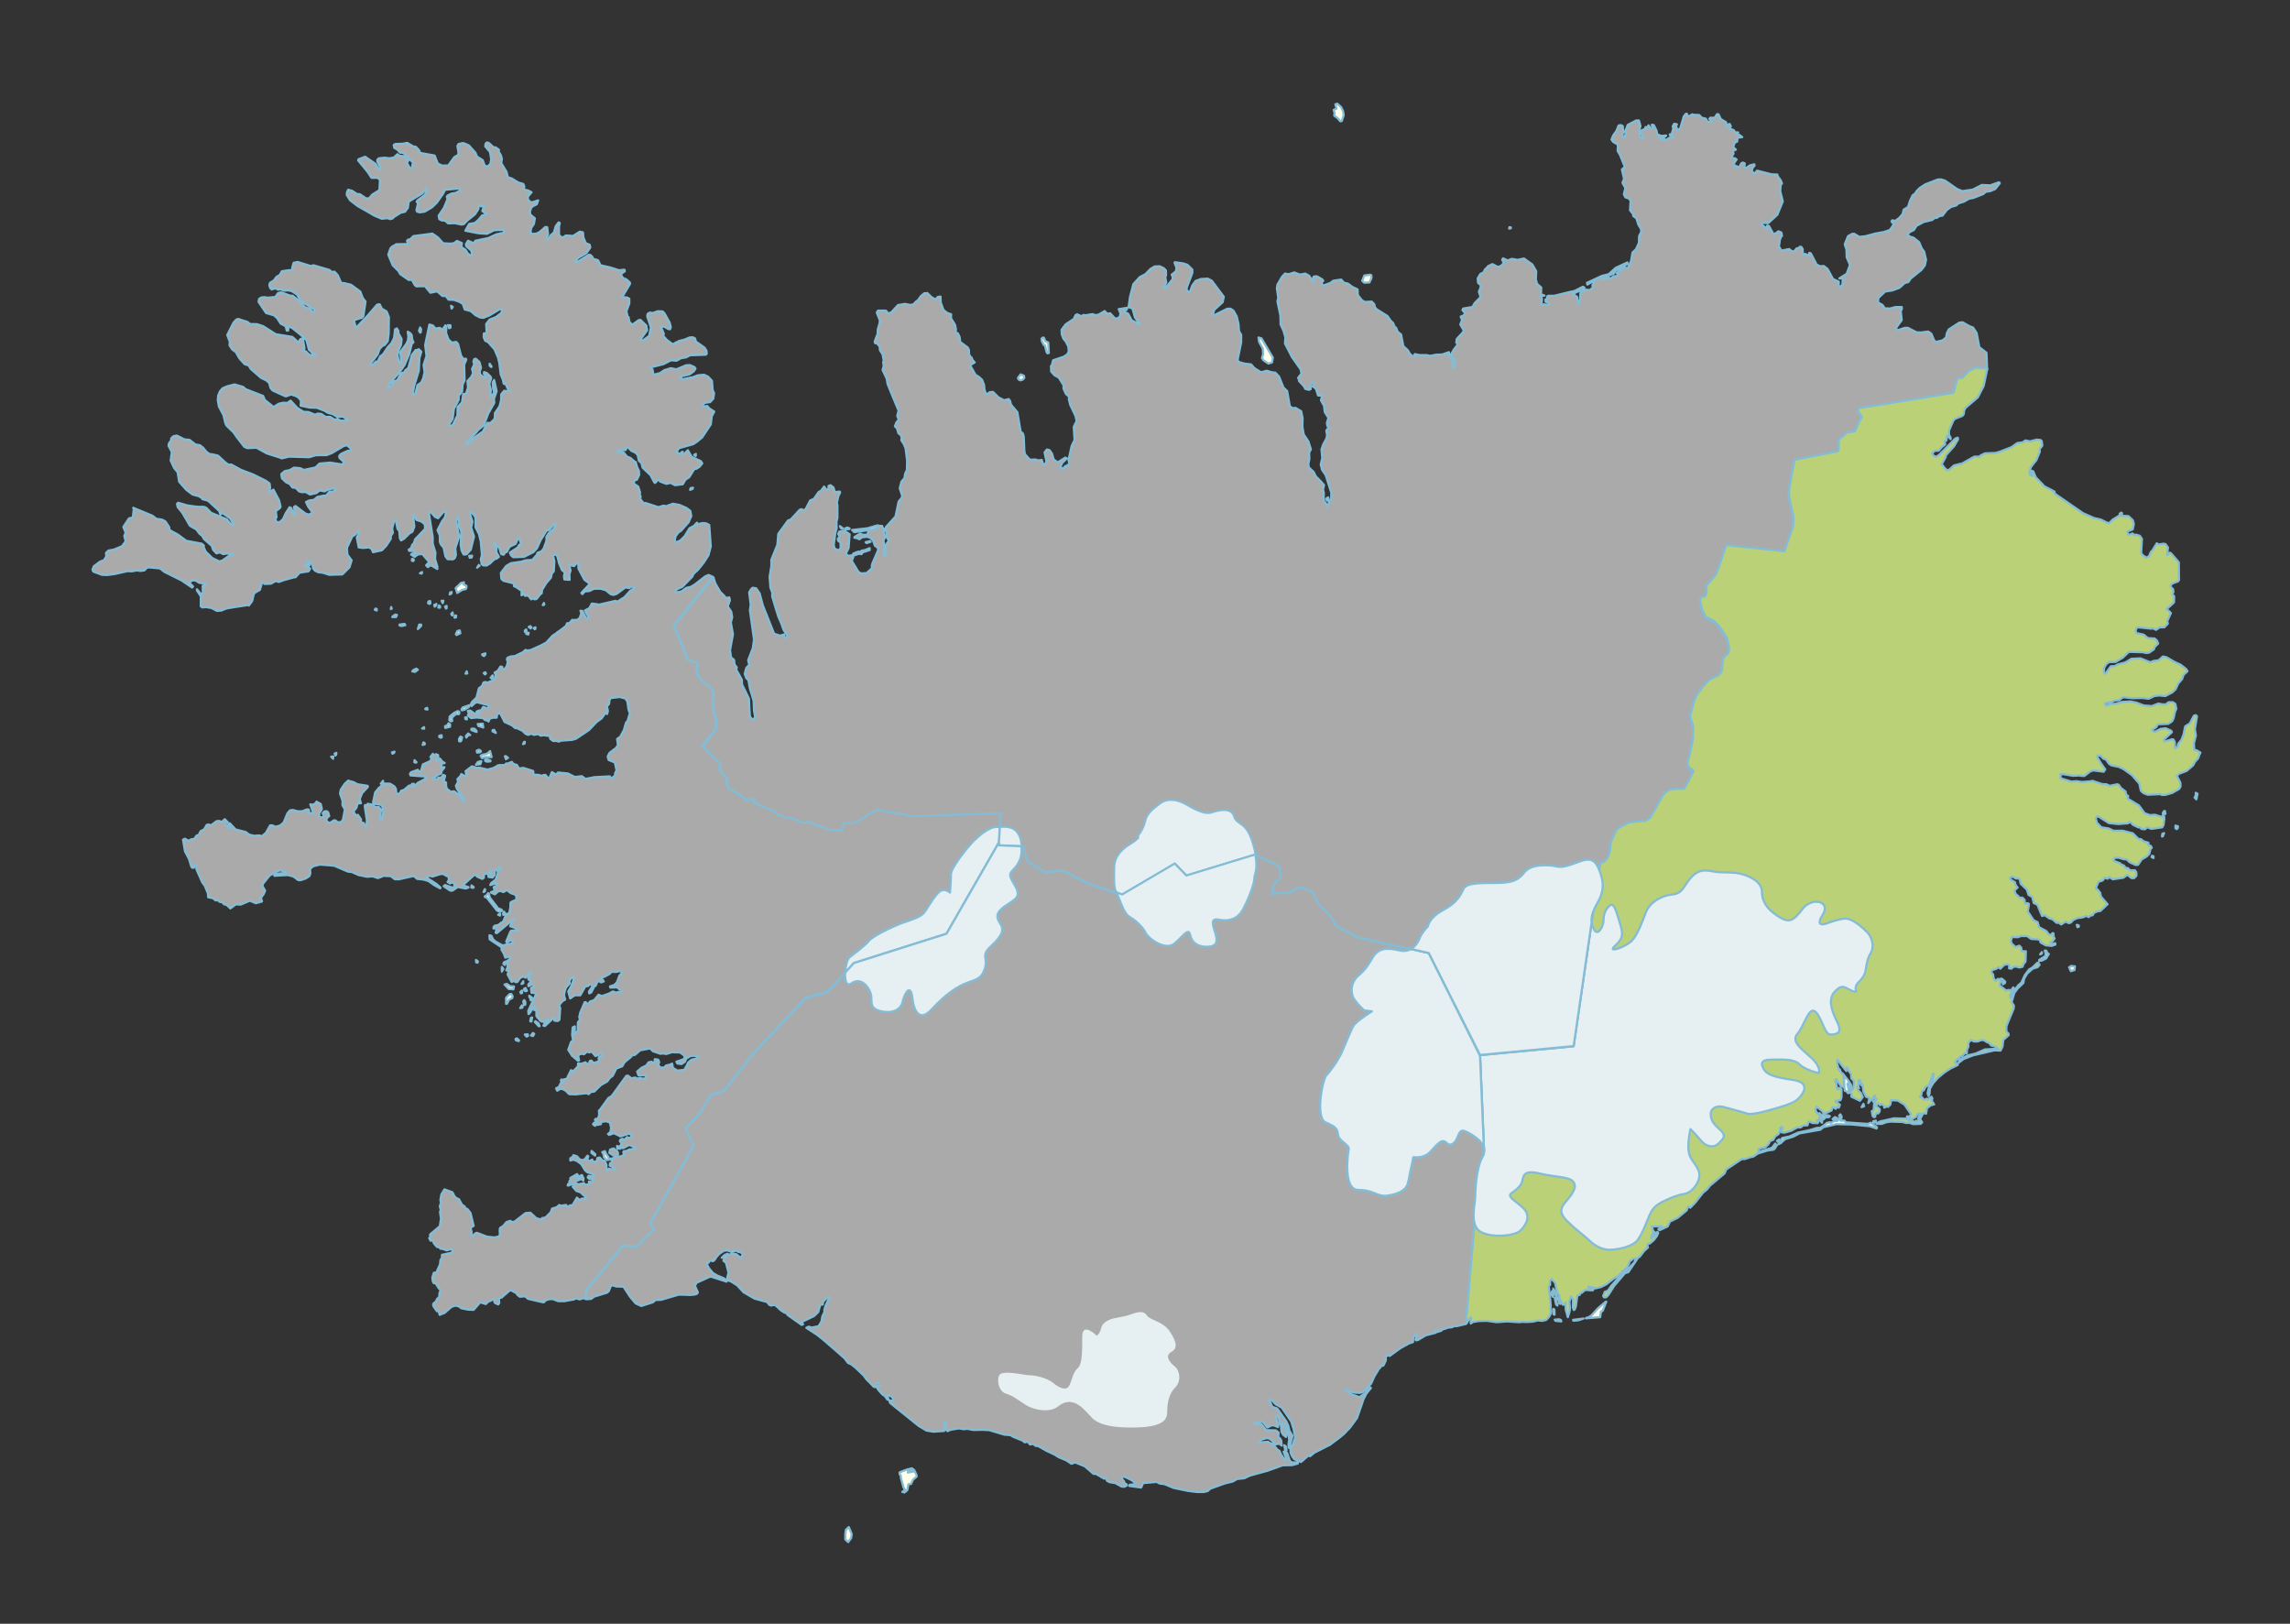 <?xml version="1.0" encoding="utf-8"?>
<!-- Generator: Adobe Illustrator 25.2.1, SVG Export Plug-In . SVG Version: 6.00 Build 0)  -->
<svg version="1.1" id="Layer_1" xmlns="http://www.w3.org/2000/svg" xmlns:xlink="http://www.w3.org/1999/xlink" x="0px" y="0px"
	 viewBox="0 0 1186 841" style="enable-background:new 0 0 1186 841;" xml:space="preserve">
<rect x="0" y="0" width="1186" height="841" fill="#333333" stroke="none"/>
<style type="text/css">
	
		.st0{fill-rule:evenodd;clip-rule:evenodd;fill:#FFFFEA;stroke:#84BCD5;stroke-width:1.134;stroke-linejoin:round;stroke-miterlimit:10;}
	
		.st1{fill-rule:evenodd;clip-rule:evenodd;fill:#FFFFEA;stroke:#E8DFBA;stroke-width:1.134;stroke-linejoin:round;stroke-miterlimit:10;}
	.st2{fill-rule:evenodd;clip-rule:evenodd;fill:#E8DFBA;}
	
		.st3{fill-rule:evenodd;clip-rule:evenodd;fill:#AAAAAA;stroke:#84BCD5;stroke-width:1.134;stroke-linejoin:round;stroke-miterlimit:10;}
	
		.st4{fill-rule:evenodd;clip-rule:evenodd;fill:#E6EFF2;stroke:#84BCD5;stroke-width:1.134;stroke-linejoin:round;stroke-miterlimit:10;}
	.st5{fill-rule:evenodd;clip-rule:evenodd;fill:#E6EFF2;}
	.st6{fill-rule:evenodd;clip-rule:evenodd;fill:#E6EFF2;stroke:#84BCD5;stroke-miterlimit:10;}
	
		.st7{fill-rule:evenodd;clip-rule:evenodd;fill:#C18957;stroke:#84BCD5;stroke-width:1.134;stroke-linejoin:round;stroke-miterlimit:10;}
	
		.st8{fill-rule:evenodd;clip-rule:evenodd;fill:#EACEB9;stroke:#84BCD5;stroke-width:1.134;stroke-linejoin:round;stroke-miterlimit:10;}
	
		.st9{fill-rule:evenodd;clip-rule:evenodd;fill:#98D390;stroke:#84BCD5;stroke-width:1.134;stroke-linejoin:round;stroke-miterlimit:10;}
	
		.st10{fill-rule:evenodd;clip-rule:evenodd;fill:#BBD178;stroke:#84BCD5;stroke-width:1.134;stroke-linejoin:round;stroke-miterlimit:10;}
</style>
<polygon id="svg_2_3_" class="st0" points="694.9,62.7 694.1,62.8 692.8,61.2 691,59.9 691.2,58.5 690.7,56.9 692.2,56.3 691.6,54 
	692.6,53.7 694.5,55.4 695.6,57.6 695.9,59.7 "/>
<polygon id="svg_3_3_" class="st0" points="852.3,66.9 851.9,66.9 852.2,65.8 852.8,66 "/>
<polygon id="svg_4_3_" class="st0" points="781.6,118.4 781.7,117.7 782.4,117.7 782.5,118.2 "/>
<polygon id="svg_5_3_" class="st0" points="709.4,142.3 710.2,142.5 710.3,144 709.2,146.3 706.5,146.4 705.5,145.4 706.6,142.7 "/>
<polygon id="svg_6_2_" class="st0" points="233.9,159.8 233.6,158.4 234.5,159 "/>
<polygon id="svg_7_2_" class="st0" points="232.6,170 232,168.4 233.3,168.5 233.3,169.7 "/>
<polygon id="svg_8_2_" class="st0" points="217.6,172.3 217,171.3 217.6,169.6 218.1,170.6 217.9,172.1 "/>
<polygon id="svg_9_2_" class="st0" points="350.2,178.2 349.9,177.4 350.7,177.2 350.7,178 "/>
<polygon id="svg_10_3_" class="st0" points="542.5,183 542,182.3 541.2,178.9 540.6,178.7 539.6,176.8 539.4,175.4 540.2,174.8 
	540.7,175 541.3,176.6 542.9,177.4 543.2,182.8 "/>
<polygon id="svg_11_3_" class="st0" points="656.9,188.3 654.5,186.7 653.6,185.5 654.2,183.4 654,180.5 652.1,177.1 651.8,174.8 
	653.3,175.2 659.2,185.2 658.8,187.7 "/>
<polygon id="svg_12_2_" class="st0" points="254.4,190.1 253.6,189.4 253.6,188.4 254.6,189.8 "/>
<polygon id="svg_13_3_" class="st0" points="528.5,197 527.5,196.5 527.2,195.7 528.6,193.9 530.3,194.6 530.5,195.7 529.7,196.6 
	"/>
<polygon id="svg_14_2_" class="st0" points="352.9,234.9 352.8,234.3 353.6,234 353.4,234.7 "/>
<polygon id="svg_15_2_" class="st0" points="360.3,236.2 359.5,235.6 360.4,235.1 "/>
<polygon id="svg_16_2_" class="st0" points="357.4,253.7 357.7,252.8 358.9,252.6 358.7,253.2 "/>
<polygon id="svg_17_3_" class="st0" points="688,259.4 687.2,259.2 686.7,258.4 687.8,257.6 688.2,258.6 "/>
<polygon id="svg_18_3_" class="st0" points="1098.6,265.5 1099,265.8 1098.8,267.4 1097.9,267.1 1097.8,266.1 "/>
<polygon id="svg_19_2_" class="st0" points="361,270.7 360.5,271.7 359.9,271.8 "/>
<polygon id="svg_20_3_" class="st0" points="436.4,273.9 435.5,273.6 435,272.5 436.5,273.6 "/>
<polygon id="svg_21_3_" class="st0" points="439.9,274 437.7,274.2 437.6,273.7 438.9,273.2 440,273.7 "/>
<polygon id="svg_22_3_" class="st0" points="456.2,272.5 455.5,273 455.2,273.1 451.1,274.4 442.4,275.6 441.3,274.5 449.3,273.6 
	454.4,272.1 "/>
<polygon id="svg_23_3_" class="st0" points="448.8,281.3 448.3,280.8 450.6,280.2 450.9,280.6 "/>
<polygon id="svg_24_3_" class="st0" points="442.3,287.7 441.8,287.3 441.9,286.7 444.5,285.7 445.5,285.8 446.3,285.2 448,284.9 
	450.4,283.9 450.4,284.9 446.7,286.1 446.2,287 444.8,286.8 "/>
<polygon id="svg_25_2_" class="st0" points="243.3,288.9 243,287.9 244.5,287.8 244.3,288.7 "/>
<polygon id="svg_26_2_" class="st0" points="214,290.6 213.3,290.4 213.4,289.5 213.8,289.4 214.4,290 "/>
<polygon id="svg_27_2_" class="st0" points="247.1,294 248,292.6 248.4,293 "/>
<polygon id="svg_28_2_" class="st0" points="218.4,297.1 217.5,296.9 218.6,296.3 "/>
<polygon id="svg_29_2_" class="st0" points="236.8,307.1 236,304.6 238.8,301.9 240.3,301.6 240.1,302.7 241.6,303.4 241.6,304.4 
	241.2,305.1 239.4,305.5 "/>
<polygon id="svg_30_2_" class="st0" points="232.9,307.9 233.1,306.9 233.9,306.6 233.8,307.4 "/>
<polygon id="svg_31_2_" class="st0" points="229.3,312.4 228.7,311.2 229.6,311.1 "/>
<polygon id="svg_32_2_" class="st0" points="222.4,312.8 221.7,312.4 221.9,311.5 222.8,311.3 222.9,312.5 "/>
<polygon id="svg_33_2_" class="st0" points="281.4,313.4 281.1,313.4 281.7,312.3 281.9,313.1 "/>
<polygon id="svg_34_2_" class="st0" points="225.1,314.2 224.9,313.3 226,312.8 225.9,313.5 "/>
<polygon id="svg_35_2_" class="st0" points="227.9,314.7 227,314.7 227.3,313.6 227.9,313.9 "/>
<polygon id="svg_36_2_" class="st0" points="231,315.2 230.5,314.2 231.3,313.8 231.3,315 "/>
<polygon id="svg_37_2_" class="st0" points="202.6,314.4 202.9,315.2 202.4,315.5 "/>
<polygon id="svg_38_2_" class="st0" points="195.1,316.2 194.1,315.8 194.5,315.2 195.1,315.4 "/>
<polygon id="svg_39_2_" class="st0" points="234.2,318.8 233.7,318 234.4,317.2 234.5,318.1 "/>
<polygon id="svg_40_2_" class="st0" points="205.1,319.6 203.2,319.6 203.2,319.4 204.7,318.3 205.6,318.5 "/>
<polygon id="svg_41_2_" class="st0" points="235.6,319.9 235.4,319.9 235.5,318.8 236.2,318.8 236.2,319.7 "/>
<polygon id="svg_42_2_" class="st0" points="208.2,324.2 207,324 206.9,323.5 209.5,323.1 209.9,323.8 "/>
<polygon id="svg_43_2_" class="st0" points="274.8,325.5 273.8,324.7 274.7,324.3 275.2,324.9 "/>
<polygon id="svg_44_2_" class="st0" points="216.4,325.8 217.1,323.5 218.1,323.5 218.1,324.2 "/>
<polygon id="svg_45_2_" class="st0" points="276.9,325.9 276.4,325.3 277.3,324.9 277.3,325.7 "/>
<polygon id="svg_46_2_" class="st0" points="271.9,327.3 271.8,326.6 272.5,326 272.7,326.8 "/>
<polygon id="svg_47_2_" class="st0" points="273.6,328.6 272.5,328.3 272.8,327.8 273.8,327.7 "/>
<polygon id="svg_48_2_" class="st0" points="236.4,328.9 236.1,328.4 236.9,326.8 238.1,326.5 238.4,328 "/>
<polygon id="svg_49_2_" class="st0" points="289.3,329.3 288.6,328.3 288.7,327.4 289.3,327.2 289.9,327.7 "/>
<polygon id="svg_50_2_" class="st0" points="272.6,337.5 271.8,337.1 272.2,336.6 273,337.2 "/>
<polygon id="svg_51_2_" class="st0" points="250.7,339.8 249.8,339.3 249.7,338.9 251.4,338.4 251.3,339.1 "/>
<polygon id="svg_52_2_" class="st0" points="214.9,348 213.5,347.7 214.3,346.9 215.6,346.3 216.4,346.9 "/>
<polygon id="svg_53_2_" class="st0" points="242,348.8 241.1,348.9 241.7,347.7 "/>
<polygon id="svg_54_2_" class="st0" points="251.2,349.3 250.5,348.6 251.3,348.2 251.7,348.8 "/>
<polygon id="svg_55_2_" class="st0" points="255,351.6 254.1,351 255.1,349.8 255.5,350.5 255.4,351.3 "/>
<polygon id="svg_56_2_" class="st0" points="221.4,367.5 220.3,367.3 220.3,367 221.2,366.6 "/>
<polygon id="svg_57_2_" class="st0" points="239.2,367.9 239,367.4 239.7,366.4 242.9,365.3 242.8,366.2 240.6,367.6 "/>
<polygon id="svg_58_2_" class="st0" points="246.9,368.5 248.4,367.9 248.8,369 248.2,369.6 246.6,369.4 "/>
<polygon id="svg_59_2_" class="st0" points="241.8,372.6 241,372.4 240.9,371.6 241.7,371.5 "/>
<polygon id="svg_60_2_" class="st0" points="233.4,373.6 232.7,373 232.9,371.1 235.2,369.2 237.1,368.3 237.8,368.6 237.9,369.5 
	237.6,369.9 236.1,369.8 234,371.7 234.2,373.4 "/>
<polygon id="svg_61_2_" class="st0" points="250.3,376.8 247.8,376 247.4,375 250,374.8 "/>
<polygon id="svg_62_2_" class="st0" points="230.6,377 230.5,376.1 231.5,375.8 232.3,374.6 233.1,375.1 233.1,376.4 "/>
<polygon id="svg_63_2_" class="st0" points="219.7,377.4 218.6,377.3 219.6,376.6 "/>
<polygon id="svg_64_2_" class="st0" points="246.8,379.1 244.1,378.1 244.2,377.4 245.7,377.4 246.8,378.5 "/>
<polygon id="svg_65_2_" class="st0" points="256.8,379.6 255.1,378.8 255.1,378.2 255.9,378 "/>
<polygon id="svg_66_2_" class="st0" points="241.5,382 241.3,381.2 242.5,379.9 243.5,380.7 242.6,380.7 "/>
<polygon id="svg_67_2_" class="st0" points="228.2,382.1 227.4,381.6 227.6,381 228.7,380.8 228.8,381.9 "/>
<polygon id="svg_68_2_" class="st0" points="238.5,384 237.8,383.9 237.7,382.7 238.5,381.5 239.3,381.9 239,383.4 "/>
<polygon id="svg_69_2_" class="st0" points="270.9,385.4 271.4,384.3 271.8,384.2 271.7,385.1 "/>
<polygon id="svg_70_2_" class="st0" points="218.9,385.8 219.3,384.5 219.9,384.8 220,385.5 "/>
<polygon id="svg_71_2_" class="st0" points="248.8,389.6 247.1,389.8 246.9,388.8 248.1,388.3 249.1,389 "/>
<polygon id="svg_72_2_" class="st0" points="203.3,390.4 203,389.7 204.3,389.3 204.2,389.8 "/>
<polygon id="svg_73_2_" class="st0" points="173.7,391.3 173.3,390.3 174.2,389.9 174.1,390.9 "/>
<polygon id="svg_74_2_" class="st0" points="224.1,392.6 222.9,392.1 224.2,390.4 224.5,391.3 "/>
<polygon id="svg_75_2_" class="st0" points="254.6,392.1 250.9,392.1 249.7,392.7 248.9,391.5 249.8,390.9 252.2,390.4 253.8,389 
	"/>
<polygon id="svg_76_2_" class="st0" points="172.5,393 171.5,391.9 172.6,391.8 "/>
<polygon id="svg_77_2_" class="st0" points="262,393.2 261.5,391.7 261.9,391.6 263.1,392.5 "/>
<polygon id="svg_78_2_" class="st0" points="254,394.3 252.2,394.5 251.3,394.1 251.2,393.4 252.1,393.2 254,393.9 "/>
<polygon id="svg_79_2_" class="st0" points="215.4,395 214.6,394.8 214.7,393.7 215.7,394.8 "/>
<polygon id="svg_80_2_" class="st0" points="248.8,395.8 246.5,396.1 247.4,394.7 249.1,394.2 249.3,394.3 "/>
<polygon id="svg_81_2_" class="st0" points="197.2,405.9 198.4,404.4 198.3,405.7 "/>
<polygon id="svg_82_2_" class="st0" points="213.4,407.2 213.4,406 214.4,406 214.5,407 "/>
<polygon id="svg_83_3_" class="st0" points="1137.2,410.6 1138.1,411.1 1137.5,414 1136.6,413.1 1137.2,411.9 "/>
<polygon id="svg_84_4_" class="st0" points="1121.2,421.7 1120.1,421.3 1120.6,420.2 1121.2,420 1121.5,421.4 "/>
<polygon id="svg_85_4_" class="st0" points="1127.4,429.4 1126.7,429 1126.7,427.6 1128,428 1127.8,429 "/>
<polygon id="svg_86_4_" class="st0" points="1120.1,433.2 1119.7,433.2 1119.9,431.8 1120.8,431.5 "/>
<polygon id="svg_87_4_" class="st0" points="1115.3,444.4 1114.3,443.9 1114.6,443.2 1115.3,443.5 "/>
<polygon id="svg_88_2_" class="st0" points="245.2,459.8 244.1,459.7 244.2,458.6 245.3,459.4 "/>
<polygon id="svg_89_2_" class="st0" points="250.4,462 251.1,460.5 251.3,460.9 251,461.8 "/>
<polygon id="svg_90_2_" class="st0" points="260.2,471.8 258.4,472.1 257.4,471.6 252.2,465 251.1,464.5 251.1,464.2 252,463.7 
	252.8,462.6 253.2,462.8 253.7,464.9 258,470.5 259.6,471 "/>
<polygon id="svg_91_2_" class="st0" points="261.5,473.8 260.8,473.9 260.5,473.3 261.1,472.2 261.6,473 "/>
<polygon id="svg_92_2_" class="st0" points="259,474.2 258,473.8 259,473.1 "/>
<polygon id="svg_93_2_" class="st0" points="258.3,479.4 259.4,478 260.6,477.8 260.3,478.5 "/>
<polygon id="svg_94_4_" class="st0" points="1075.9,480.2 1075.6,479 1076.6,479.3 1076.6,480 "/>
<polygon id="svg_95_2_" class="st0" points="256.6,480.7 255.6,480.9 255.6,480.1 256.3,479.4 257.3,479.3 257.2,480 "/>
<polygon id="svg_96_4_" class="st0" points="1056.6,494.3 1057.5,493.1 1057.5,493.9 "/>
<polygon id="svg_97_4_" class="st0" points="1057.3,497.6 1056.1,497.6 1056.1,497.2 1059.2,495.2 1059.5,494.2 1059,492.3 
	1059.8,492.4 1060.2,493.4 1061.1,494.1 1059.7,496.4 "/>
<polygon id="svg_98_2_" class="st0" points="247.3,498.6 246.6,498.4 246.5,497.2 247.5,497.9 "/>
<polygon id="svg_99_2_" class="st0" points="261.5,499.8 260.7,499.2 261,498.4 262.1,497.9 "/>
<polygon id="svg_100_4_" class="st0" points="1072.5,503 1071.6,501 1072.6,500.3 1074.6,500.5 1074.4,502.4 "/>
<polygon id="svg_101_2_" class="st0" points="259.9,503.2 259.9,500.8 260.7,501.8 "/>
<polygon id="svg_102_2_" class="st0" points="270.1,509.6 271,508.2 271,509.3 "/>
<polygon id="svg_103_4_" class="st0" points="1037.3,509.8 1037.2,508.6 1036.1,506.9 1036.8,506.9 1038.5,508.4 1038.4,509.1 "/>
<polygon id="svg_104_2_" class="st0" points="265.9,512.4 263.4,512.2 261.3,509.9 262.5,509.6 264.2,510.8 266.2,510.9 "/>
<polygon id="svg_105_2_" class="st0" points="272.2,513.4 271.5,513 271.4,512.1 272.2,511.7 272.9,513.2 "/>
<polygon id="svg_106_2_" class="st0" points="269.8,514.5 269.5,513.8 270.3,513 270.4,514.3 "/>
<polygon id="svg_107_2_" class="st0" points="274.8,518.1 274.8,517.2 274.2,516.5 274.1,515.7 275.6,516.8 275.3,517.9 "/>
<polygon id="svg_108_2_" class="st0" points="262.5,519.9 262.1,519.9 262.1,516.8 263.9,514.9 264.8,514.8 265.5,516 265.3,516.9 
	263.6,517.8 "/>
<polygon id="svg_109_2_" class="st0" points="272,520.4 271.4,520.5 271,518.6 271.5,518 272.1,519 "/>
<polygon id="svg_110_2_" class="st0" points="270.5,521.9 269.4,522.1 270.3,520.7 270.7,521.1 "/>
<polygon id="svg_111_2_" class="st0" points="275.2,529.1 274.6,528.9 275,527.1 275.6,527 "/>
<polygon id="svg_112_2_" class="st0" points="279.5,531.5 279,531.5 277,529.3 277.3,528.9 278.9,530 "/>
<polygon id="svg_113_2_" class="st0" points="276,536.6 275,536.3 276,535 276.7,535.5 "/>
<polygon id="svg_114_2_" class="st0" points="272.7,536.9 271.8,535.8 273.3,535.7 273.5,536.5 "/>
<polygon id="svg_115_2_" class="st0" points="268.7,539.2 267.2,538.8 267,538.1 267.7,537.8 268.8,538.8 "/>
<polygon id="svg_116_4_" class="st0" points="952.7,555.4 951.8,553.9 952.1,553.6 952.8,553.8 953.3,555.5 "/>
<polygon id="svg_117_2_" class="st0" points="291.6,559.7 290.5,559.7 290.7,559.1 291.7,559.3 "/>
<polygon id="svg_118_4_" class="st0" points="956.8,565.8 956.4,565.2 956,565.1 955.5,565 955.1,562.8 955.1,558.8 954,556.7 
	954.3,556 957.3,559.7 958.7,561.9 958.9,563.4 958.4,564.1 957.2,560.9 956.8,561.4 957.6,565.2 "/>
<polygon id="svg_119_4_" class="st0" points="964.1,573.4 965.1,571.7 965.4,573 "/>
<polygon id="svg_120_4_" class="st0" points="942.3,576.5 943.9,578.1 943.2,578.3 942.2,577.1 "/>
<polygon id="svg_121_4_" class="st0" points="953.8,578.4 952.5,578.1 952.9,577.2 953.2,577.2 "/>
<polygon id="svg_122_4_" class="st0" points="950.1,579.9 949.1,579.6 950.3,578.6 951.5,579.1 951.2,579.6 "/>
<polygon id="svg_123_4_" class="st0" points="970.1,581.5 970.2,580.7 971.5,580.4 971.5,581.3 "/>
<polygon id="svg_124_4_" class="st0" points="920.7,591.4 920.3,590.9 921.5,590.1 921.3,590.8 "/>
<polygon id="svg_125_4_" class="st0" points="944.3,583.1 946.1,581.6 947.7,581.2 948.1,581.7 949.9,580.6 951.7,580.5 
	952.5,579.3 953.7,579.1 953.2,580.4 955.2,580.4 956,581.3 967.3,582.1 968.3,581.7 968.9,581.5 972.1,583.8 971.9,584.5 
	968.4,583.3 959.1,582.4 951,582.2 949.1,582.7 944.3,583.8 942.8,585.1 932,587 928.7,588.7 924.5,590 922.7,591.6 922.4,592 
	920.9,592.7 923,589.4 926.8,588.6 931.2,586.6 937,585.4 940.9,584.2 942.7,584.1 "/>
<polygon id="svg_126_2_" class="st0" points="319.7,595.1 319.6,593.5 320.3,593.8 320.5,594.6 "/>
<polygon id="svg_127_2_" class="st0" points="308.2,598.5 306.3,597.1 306.4,596.1 308.3,597.8 "/>
<polygon id="svg_128_2_" class="st0" points="315.3,600.7 314.3,600.8 312.8,599.4 312.6,597.9 311.9,596.7 313.3,596.2 
	313.8,597.5 315.2,599.4 "/>
<polygon id="svg_129_3_" class="st0" points="373.8,651.4 375.4,649.9 376.9,649.4 377.5,650.2 "/>
<polygon id="svg_130_4_" class="st0" points="804.1,668.5 804.6,669.2 804.3,671.7 803.7,670.8 803.7,670.2 803.7,669 "/>
<polygon id="svg_131_4_" class="st0" points="806.6,673.3 804.4,667.4 806.1,669.9 "/>
<polygon id="svg_132_4_" class="st0" points="808.2,675.3 807.5,675.1 807.3,672.1 "/>
<polygon id="svg_133_4_" class="st0" points="806.6,676.2 805.9,675.6 805.2,672.2 805.6,672.2 "/>
<polygon id="svg_134_4_" class="st0" points="804.4,677.9 805,678.2 805.1,680.9 804.6,680.7 804.3,679 "/>
<polygon id="svg_135_4_" class="st0" points="821.3,682.8 821.6,682.5 822.7,682.3 823.1,682 824.3,681.2 827.6,677.6 831.6,674.2 
	831.9,674.2 830,679 829.2,679.2 828.7,682.2 "/>
<polygon id="svg_136_4_" class="st0" points="815.4,684 814.8,684 814.7,683.6 820.1,682.9 817.5,683.8 "/>
<polygon id="svg_137_4_" class="st0" points="805.2,683.5 807.5,683.3 808.4,683.7 808.6,684.4 805.6,684.1 "/>
<polygon id="svg_138_3_" class="st0" points="665.1,748.5 666,749.2 666.3,751 666.1,751.6 665.7,751.4 "/>
<polygon id="svg_139_3_" class="st0" points="473.9,762.2 474.7,764.1 474.7,764.8 472.9,766.3 471.8,768.6 470.5,768.7 
	469.9,771.8 468.4,773 467.8,772.8 467.3,772.7 468.7,771.7 467.9,770.3 466.6,765.5 466.5,764.2 466,763.7 465.9,762.6 
	468.3,761.6 470.1,761 472.3,760.5 473.6,761.5 472.8,761.3 472.4,761.7 471.2,761.7 470.4,761.9 470.2,762.4 470.2,762.7 
	473,762.1 "/>
<polygon id="svg_140_3_" class="st0" points="437.8,794.5 438.1,792.3 439.6,790.9 441.1,794.5 440.8,796.6 439.3,798.7 
	437.8,797.3 "/>
<path class="st3" d="M1035.7,94.9l-2.4,3l-2.6,1.1l-2.2,0.3l-1.4,1.2l-5.1,2l-2.2,0.4l-2.6,1.5l-3.1,1l-0.8,0.9l-0.6,0.2l-2.3,0.7
	l-2.1,1.5l-2.3,3l-1.6,0.2l-1.4,1l-0.8-0.2l-1.5,1.2l-4.5,1.1l-3.7,2l-1.3,2.1l-1,0.5l-1.8,1l-0.2,1.6l2.1,0.7l0.7,0.2l2.9,2.3
	l1.4,3.3l1.2,1.6l1,4.2l-0.6,2.9l-1.7,2.3l-0.5,0.4l-4.2,3.4l-0.9,0.7l-1.3,1.9l-1.9,0.5l-1.8,1.7l-1,0.8l-3.5,1.3l-3.8,0.6
	l-3.5,3.3l-0.2,2.3l0.5,0.3l1.9,1.1l1.1,1.7l0.6,0l2.1,0.1l2.9-0.8l3.2,0l0.1,0.9l-0.6,1.2l0.3,2.9l0.2,1.8l-2.5,3.4l-0.5,1.3l1,0.5
	l3.6-1.2l1.6,0l0.8,0.4l1.7,0.9l2,1l2.3,0.1l3.7-0.5l1.6,1.1l1.5,3.5l0.9,0.8l3.4-0.8l1.9-1.5l0.1-0.7l0.3-1.6l1-1.9l5.4-3.5
	l1.7-0.2l3.7,2.1l1.7,0.6l1.4,2.1l0.5,0.8l1.4,7.3l3.7,2.9l0.2,4.7l0.1,4l-5.4-0.5c0,0-1.8,0.5-3.5,1.5s-4,4-4,4h-2.5l-2,7.5
	c0,0-45.5,7.5-48,7.8s-1.2,2.5,0,3.8s-0.5,2.2-1,3.5s-2.2,5-2.2,5l-4,0.5c0,0-2.2,2.2-3.5,3s-0.8,3.8-0.8,5.5s-1.8,1.5-1.8,1.5
	l-21,4.1c0,0-3,14.2-3,17.2s1.8,9,2.2,11.2s0,6.5-0.5,7.5s-4,11.5-4,11.5l-30.2-3.2c0,0-4.5,13.5-5.2,15s-5,5.8-5,5.8s0,2.5,0,3.5
	s-0.5,2.8-2,2.5s-1.2,2-1.2,2s0.5,4,1.2,5.2s1.5,3.2,1.5,3.2s2.2,1.2,3.1,1.4s3.2,2.3,4.4,4.1s3.5,5.2,3.5,5.2s1.2,4.5,1.2,5.8
	s-0.2,2.8-1.8,3.5s-1.8,5.2-1.8,6.8s-1.2,3.2-2.5,3.8s-3.2,1-5,2.8s-5,6-6,7.8s-2.2,7.5-2.8,9s0.2,3.5,1,5.2s0.2,3.2,0.2,6.5
	s-2,10.8-2.5,12s-0.5,4,1.5,4.8s1,1.8,1,1.8l-4.5,8.5c0,0-5.8,0-7.5,0.5s-3.5,2.8-3.5,2.8l-6.5,11.5c0,0-2,1.8-3,1.8
	s-5.8,0.5-7.5,0.8s-6.8,3.5-6.8,3.5s-3.5,6.2-3.5,8.8s-0.5,4.8-2,6.8s-3.2,2-3.2,2l-13.8,95l-48.5,4.6L740,493.6l-37-8.2l-10.8-5.8
	c0,0-2-2.8-2.5-4s-3.5-4-5.5-5.8s-3.2-5.8-4-7.2s-6.2-3-6.2-3l-3.8,1c0,0-2.5,2.2-4.8,1.8s-6.8,0.5-6.8,0.5s0.5-3,0.8-4.5
	s4-3.8,4-3.8s-0.2-6-1.8-6.5s-11.2-5.5-11.2-5.5l-36,11l-6-6.2l-27.2,16l-17.5-5.8l-13.8-7l-8.5,1.2l-9.8-6.2l-1.5-7.2l-13-0.5
	l1-16.5l-45.2,1.5l-18.5-3.2l-11.5,6.8h-5.8l-0.5,3.8l-6.2-0.2l-11.5-4.2c0,0-2.2,1-4.2,0s-4.8-2.2-6.2-2.2s-5-1.2-6-2.2
	s-2.5-1.8-3.5-2s-4.2-1.8-4.2-1.8s-3.8-1.2-3.8-2.2s-0.5-2.5-1.8-1.5s-2.2,1.2-3,0s-9-5.8-9-5.8s-0.5-4.2-1-5.5s-3-3-3-3s-0.2-2,0-3
	s0-1.5-1.5-2.5s-7.5-7.8-7.5-7.8s6.5-8,6.8-9s0.5-4-0.5-7s-1.2-5.8-1-7s0-5.2,0-5.2s-2.2-3.2-4-4.2s-2.5-2-2.5-2l-1.8-2.8v-5.8
	l-4.8-1.5l-7.2-17.8l12.5-15.5l7.7-9.7l0.1,0.1l0.9,3l1,1.8l1.6,2.7l2.1,2.1l0.8,1.1l1.8-0.3l0.3,1.5l-1.1,3.2l1.8,2.7l0.5,2.9
	l-0.7,2.7l1.1,6.1l-1,5.4l-0.5,2.8l0.5,3.7l1.6,1.4l0.2,2.3l1.2,1.6l-0.3,1.2l1,1.7l1.9,3.4l0.1,2.5l3.6,7.4l0.2,5.1l0.3,4.2l1,1.1
	l0.5,0.6l1.2-1.4l-0.6-3.6l-0.2-5l-1.8-6l-0.1-0.3l-0.8-4.4l-1.1-1l-0.8-2.2l0.8-3l1.8-2.1l-0.5-0.5l-0.3-1.5l2.4-6.2l0.6-4.4
	l-0.1-0.9l-2-14.3l0.4-2.9l-0.8-6.4l1.1-1.8l0.8-0.6l1.6,0.3l0.1,0l1.8,2.6l1.7,6.3l5.8,14.6l3.1,1l2.1-0.6l0.3,1.7l1-0.1l0.4-1
	l-2-3l-1.1-3.2l-1.6-3.7l-1.2-3.8l-2-6.7l0.1-1.8l-1-2.7l-0.4-5.5l0.9-5.7l0-3.2l0.9-2.2l2.2-5.5l0.5-5.7l5-6.9l1.5-0.6l4.5-4.9
	l0.9-0.4l1.3,0.6l1-0.7l1.3-2.5l1-1.9l0.7-0.3l1.2-0.5l2.5-3.6l1.2-0.6l1.6-2.2l1.3,1.8l1-0.6l0-1.5l1-0.4l1.5,1.1l0.8,2.5l2.5-0.3
	l0.2,0.5l-0.9,1.8l-0.8,3.5l0.3,1.3l0,6.6l-0.5,1.9l0.1,3.5l-0.7,2.3l-0.8,6.2l0.4,1.9l0.4,0.2l1.4,0.6l0.6-0.1l0.8-0.9l-0.1-3
	l-1.2-0.8l-0.2-1l1-1.1l-0.5-1l-0.3-0.5l0.6-1.2l2.5-0.5l2.8,1.9l-0.5,7.1l-1.4,2.9l1,1.2l2.1-0.3l0.7,1l-0.8,1.9l2.1,3.4l1.3,2.2
	l1.4,0.9l2.9-0.2l0.9-0.8l1.8-1.6l0.1-1.9l0.5-1.3l2.7-6.3l-0.1-1.1l-1.6-1.2l-0.9-2.6l-1.3-1.4l-1.8-0.6l-2.7,0.3l-1.3,1l-1.3-0.6
	l-1.3-0.2l0-0.3l3-1.9l1.5,0.7l0.3,0l1.9-0.1l0.8-2.4l3.2-0.2l2.1-1.8l1.6-0.1l0.1,0.8l0.8,0.8l0.4,4.5l-0.7,1.7l0.3,1l-0.1,5.4
	l0.5,1.4l0.7-0.2l-0.1-2.1l-0.2-3.2l1.7-2.5l-1.3-2.2l0.4-1.8l-0.8-2.3l0.4-0.9l4.8-5.3l1.6-7.7l1.3-1.6l0.4-0.5l0.1-1.1l-1.2-3.7
	l0.9-3.5l1.5-1.7l0.4-2.4l0.9-1.9l0.1-4.9l-0.8-6.4l-0.4-0.9l-0.5-1.2l-1.3-2l0.2-1.5l-0.6-1.3l-1.1-0.8l-0.7-2.5l-1.1-1.1l0.8-2.1
	l1.2-1.3l-0.8-2l0.7-2.7l-3.5-8.4l-2.2-5.4l-0.5-2.9l-2.1-4.4l0.6-2l-0.3-2l0.3-0.8l-0.6-3.3l-1.4-2.2l-0.1-1.8l-1.5-1.8l-0.2,0
	l-0.6,0.1l-0.3-0.8l0.9-2.5l0.6-1.4l0.1-2.4l0.9-3.1l0.2-1.7l-1.6-4l0.6-1l4.1,0l0.6,0.6l-0.1,0.6l1.3,0.3l0-0.3l0.9-0.2l3.6-3.9
	l3.6-0.6l2.5,0.5l1.8-0.2l1.7-1.8l0.6-0.2l1.6-2.3l1.8-1.5l1.6-0.1l2,2l2.2,1.3l1.2-1.3l1.4-0.2l0.1,3l1.4,3.9l0.5,0.4l1.3,1.1
	l2.2,0.8l-0.1,2l2.1,3.4l0.5,2.4l-0.2,1.4l1.3,0.8l0.5,1.2l0.3,0.6l0.3,2.5l3.9,2.9l0.6,1.2l0.1,2.4l1,1.6l0.3,0l0.5,1.3l1.1,1.2
	l-2,1.2l-0.2,0.6l2.6,4.6l1.9,1.2l1.5,1.4l1,2.5l0.3,2.8l0.9,2.4l1.9-1.3l1.6-0.1l2.8,2.8l2.9,1.5l2.4-0.6l0.7,0.9l0.5,2l3.3,3.9
	l1.2,7.2l0.5,2.8l1.2,1.1l0.4,1.7l0.3,7.2l0.3,1.7l0.5,0.6l2.1,2.3l3-0.1l1.3,0.5l1.8-0.3l0.5,1.4l-0.3,0.7l0.8,0.3l1.3-0.8l0.1-0.9
	l0-0.2l-0.9-4.4l1.2-1.5l1.3,0.3l1.3,1.8l0.9,3.1l2.1,1.5l3.9-2.5l0.8,0.4l-2.4,2.4l-1.1,2.3l0.5,0.5l0.7-0.3l0.4,0.3l0.3,0.3
	l0.7-1.5l1.4,0l-0.2-0.6l1.1,0l-0.1-0.5l-0.4-2.1l1.6-7.2l1.5-3.1l-0.4-6.8l1.5-3.1l-0.6-2.6l-2.7-5.7l-0.7-2.7l0-1.7l-1.5-1.2
	l-1.3-2.8l0-1.8l-1.1-1.8l-1.4-2.2l-2.1-1.1l-1.8-2l-0.1-2.7l0.6-1l0.5-2.1l4.7-1.6l0,0.2l2.6-1.6l0.8-1.5l-0.2-2.6l-1.3-2.6
	l-1.2-1.4l-0.9-2.3l-0.1-2.4l2.1-2.8l4.2-2.8l1-2.1l0.8-0.3l2.2,1l1-0.7l1.2,0.2l2.7-0.5l1-0.1l1.1,0.5l1.8-0.2l3.2-1.9l1.2,1.3
	l1.7-0.1l2.5,2.7l1.4-0.2l1.1-0.8l0.3-1.7l-0.9-2.2l4.4-0.7l-0.3,1l-1.7,1l2.4,1l1.9,3.5l4.3,2.2l-2.6-3.7l-1.3-4.7l-2-0.6l0.7-5.1
	l0.6-2.4l1.2-4.5l3.3-3.6l0.4-0.2l2.5-1.3l2.6-2.7l2.2-1.3l2.6-0.1l2.1,1l1.1,1.1l0.1,2.4l-0.4,1.2l0.5,2.7l-1.4,2.8l1.2-0.2
	l3.5-4.3l0-1.5l-0.5-0.8l2.2-1.8l0.3-1.9l-1-2.5l0.2-0.3l4.2,0.6l2.2,0.7l2.6,2.5v1.7l-2.9,7.7l0,1.2l0.5,0.7l1.2,0.2l1.2-3.3
	l1.7-2.3l2.8-1l3.5-0.2l2.1,1.1l6.2,8.3l-0.6,2.8l-4.3,3.9l-0.8,2.6l0.4,0.4l7.1-3.5l1.7,0l1.5,1l1.7,3l0.9,3.9l0.3,3.7l1.1,1.9
	l0,3.9l-0.1,0.5l-1.8,8.7l0.8,1l1.4,0.4l1.4,0.4l3.4,0.4l1.8,2l3.4,2.1l2.9-0.8l2.7,0.8l1.8,0.2l1.9,2l2.3,5.7l1.9,1.8l1.4,7.9
	l1.5,1l1.4-0.2l3,1.8l0.2,1.1l0.5,2.4l-0.1,4.5l0.7,4l2.4,3.6l1.3,4.1l-0.9,1.7l0.1,3.3l-0.5,2.6l0.2,1.7l2.5,2.4l1.1,2.2l2.7,2.8
	l1.6,1.8l-0.5,2.3l0.4,1.7l-0.1,4l1.2,1.5l0.6,1.9l1.2-2.8l0.9-1l0.1-3.7l-0.4-1.1l-2.5-7.9l-1.9-2.8l-0.7-2.7l0.8-3.4l-0.4-4.5
	l0.9-2.5l1.7-3.2l0.3-1.7l-0.4-2.2l0.6-1l1.4-0.3l-1.4-1l-0.3-1.8l0.8-2.6l-1.9-3l-0.4-3.3l-1.6-2.8l0.8-2.8l-1.2,0.4l-1.1-0.1
	l-0.2-0.8l-1-2.9l-1.7-1l0.8-1.2l-0.3-0.8l-0.8,0.3l-0.8,1l0.2,2.1l-0.9,0.4l-1.9-0.5l-0.5-1.1l-2.8-3.1l0.3,0l-0.7-1.5l1.8-2.3
	l-0.3-1.1l-0.2-1l-4.5-6.4l-3.6-7l0.2-3.2l-1-3.5l-1.5-3.2l0-1.8l-0.1-2.9l-1.5-7.2l0.4-1.9l-0.7-4.9l0.3-1.9l2.4-4.1l1.5-1.6
	l1.9,0.3l1-0.3l1.9-0.6l2.9,1.1l2.8-0.5l2,1.1l2,3.2l0.6-0.4L680,144l0.5-0.8l1.5-0.1l2.8,1.6l0.5,0.7l-1,1.2l1,1.3l3.8-1.4l1.4-1.1
	l4.1-0.6l1.4,1.6l2.1,0.5l2.3,1.7l2.7,1.3l0.1,2.9l2.2,2.8l0.6,0.3l0.9,0.5l3.5-0.2l1.2,1.2l0.1,0.1l0.4,1.7l0.9,1l5.6,3.5l1.7,2.5
	l1.2,1.1l0.6,1.6l1,1l0.8,2l1.7,1.3l1.2,6.1l0.9,0.8l1.4,1.3l1.2,2l1.6,1.3l0.2-0.2l1-0.2l-0.6-0.5l0.2-0.4l2.5,0.5l3.6,0l2,0.4
	l2.8-0.6l3.3-0.1l3.5-1.2l0.3,2.4l1.3,1.3l0.5,2.4l-0.2,1.7l0.5,0.4l0.7-1.4l-0.1-1.6L753,186l0.3,0l-0.2-0.2l-1.7-2l1.5-2.7
	l2.1-2.7l-0.8-1l0.3-1.9l3.1-3.3l0.5-1.1l-1.8-3l0.9-2.4l-0.7-1.7l1.6-0.7l0.7-1.1l-1.4-1.6l0.4-0.8l4.8-0.8l1.2-2.1l3-3l-0.4-1.4
	l-0.5-1.4l0.9-2.1l0-0.3l0.1-1l-1.4-1.2l-0.2-2.3l1.4-2.3l1.8-0.9l0.4-1.2l1.9-2l2.1-1l2.7,1.4l0.9-0.1l1.4-0.8l0.9-1.2l-0.8-1.5
	l0.4-0.8l2.5,1.1l1-0.4l1-0.4l1.4,0.2l1.6,0.3l3.4-0.7l1.1,0.8l3.2,2.3l2,3.5l-0.2,4.3l0.7,2.3l2.1,1.8l-0.1,3.5l1.8,0.7l-2.2,0.4
	l0.9,1.2l-0.3,3.1l1.6-0.2l1.6,0.5l1.1-0.8l-2.1-1l-0.1-1.2l0.8-0.1l0.1-1.4l0.5-0.4l3.1,0l7.4-1.8l3.2-0.7l4.3-2.2l0.8,0.5l-1,0.9
	l-5,2.3l2.2,1.6l0.1,0.9l0.4,2.9l0.4-0.1l0.6-2.4l0.2-3.4l2-1.7l3,0.2l1.6-1.5l-0.4-0.8l0.7-1.4l0.8-0.9l-1.9,0.5l-2.2,1.3l-0.2-0.9
	l7.7-3.6l3.6-0.9l3.6-3.3l5.9-2.7l0.1-0.1l0.1,0.8l-6.4,3.7l-0.7,1.3l-6.6,2.5l-0.1,0.5l1.7-0.1l2-1.1l1.2,0.8l1.7-1.2l2.3-0.2
	l0.2-0.2l-0.9-1.3l4.3-2.9l1.3,0.6l1.8-3.8l0.8-4.5l0.3-0.3l1.5-1.4l1.5-3.3l0.1-3.5l1.1-2.2l-0.1-1.5l-1.4-2.3l-0.3-1l-0.7-2.2
	l-1.7-1.3l0.1-0.8l-1.7-2.1l0.3-5l-0.9-1.1l-1.8-0.6l-0.8-1.6l0.8-3.2l-1.5-2.7l0.8-2.1l-0.5-2.2l-0.6-2.6l1.5-1.4l-2.5-6.2l-1.2-2
	l0.1-3.3l-2.4-1.4l-0.9-1.2l0.9-2.2l1.6-2.2l1-2.4l0.2-0.5l1.2-0.2l0.9,0.5l0.4,3.3l-0.8,1.3l1.4,1.3l0.6-2.2l-0.2-1.1l1.2-3.2
	l4.4-2.3l1.4,0l0.8,2.9l-0.7,2.2l0.2,0.8l0.1,1.5l0.3,1.2l1.5,0.8l-0.2-1.2l-1-1.8l0.3-1.3l2.6-0.9l1.1-1.7l1,1.7l1,0.2l-0.3-2.2
	l1,0.2l1.1,2.2l0.3,0.6l0.4,2l2.1,0.8l2.5-0.2l-0.8,0.8l-2.7,0.4l0.2,0.8l2.1-0.1l1.4,0.3l1.2-0.9l2.1-0.2l0.1-0.6l-1.4-0.2
	l-0.3-0.9l1-0.2l0.8-2.9l-0.3-1.1l0.8-1.3l1,0.2l0.4,0.1L868,65l0.7,2.5l1.5-1l1.8-6.1l1-1.4l0.6-0.1l0.4,1.1l1,0.1l1.4-0.9l0,0.2
	l3.7,0.2l1.1,1.3l2.3,0.6l0.7,1.5l1.6,0.1l1.1,0.1l-1.6-1.6l0.4-0.6h2.3l1.3-1.9l0.7,0.1l1.2,2.5l2.7,1.6l0.3,2.2l0.5,0.2l0.1-1.2
	l1-0.3l0.6,1.2l-0.8,1.7l0.9-0.2l1.4,0.5l0.8,1.2l1.5,0l-0.7,0.7l-0.2,0.2l1.6,0.4l1.4,1.1l-2.5,0.4l-0.1,1.9l-1.2,0.5l-0.9,2.3
	l1.4,1.4l-1.5,0.6l0.3,1.5l-1.3,2.1l2.1,0.3l0.8,0.6l-1.4,1.9l0.5,2l0.8-0.5l1.4,0.8l1.1-2.2l0.8-0.4l1,0.4l-0.2,2.3l0.9,0.1
	l2.1-1.4l2.2-0.5l0,0.9l-0.8,0.6l-0.6,2l1.4,1.4l1.4-1.6l7.5,1.9l3,0.1l0.2,0.9l1.6,2.2l0.6,1.5l-0.7,0.9l-0.2,3.2l1.3,5.2l-2.8,6.9
	l-4.8,4.4l-2.6-0.2l-0.8,0.8l2.7,2.2l0.2-1.5l0.9,0.1l2.4,4.3l0.9-0.3l1.7-1.2l1.5,0.7l0.3,1.7l-0.3,0l-0.8,2l-0.5,3.5l1.2,1.9
	l0.2,0.2l3.9-0.8l1.3,1l1.2,0.3l1.4-1.7l1.1-0.1l0.5-0.7l0.8,0.1l0.7,1.1l0.1,2.9l1.1-0.4l2.3,0.9l-0.1-1.4l0.8,0.2l2.4,4.6l0.5,1.1
	l1.6,0.9l2.1,0.1l0-0.2l0.7,0.5l1.4,1.1l2.8,5.2l3,1.4l-0.1,1.8l0.7,1.1l1.3-1.4l0.2-3.2l-1.8,0l3.8-2.4l1.7-4.6l-1.7-4l-0.1-3.9
	l-0.9-2.8l0.6-1.5l1.1-2.7l2.2-1.2l1,0l2.7,1.6l3.3-0.4l4.8-1.3l4.4-0.8l1.6-0.5l1.7-0.6l2-2.9l-1.2-1.5l0.4-0.6l1.6,0.3l2.1-1.6
	l1.7-2l0.5-2.2l2.3-1.4l1-3.2l1.4-2.9l1.1-0.7l1-1.5l1.6-1.6l2.8-1.8l6.4-2.5l1.7-0.1l2,0.6l1.8,1.2l4.6,3.2l2.7,1.1l5.4-0.8
	l4.7-2.4l4.5,0.2l1.2-0.5l3.2-1.1L1035.7,94.9z"/>
<path class="st10" d="M1139.1,390.8l-0.2,0.6l-0.5,1.4l-1.6,1.7l-1,1.9l-3.4,2.9l-3.8,1.4l-1.2,1.1l1.8,3.5l0.1,2l-0.3,0.6l-0.4,0.7
	l-3.7,2.1l-3.6,1l-1.7,0l-0.8-0.4l-6.5,0.3l-2.1-0.8l-1.4-1.2l-0.1-0.5l-0.3-1.2l-0.4-2l-3.8-4.4l-4.3-3.1l-2.5-1.2l-3.9-0.8
	l-1.2-0.8l-1.6-2.2l-1.4-0.5l-1.3-1.4l-0.2,0l-1.3-0.3l-0.4,0.7l1,1.7l1.1,1.9l2.1,3l-0.8,1.2l-5.3-0.7l-1.6,0.5l-3.1,2.4l-1.9-0.1
	v-0.2l-4,0.2l-4.7-0.8l-1.8,0l0.1,1.7l0,0.4l5.5,1.7l2.8-0.2l2.6,0.4l0.5,0l5-0.4v-0.2l5.1,1.7l2.2,0.1l1.8,0.8l3.8-0.8l0.8,0.3
	l1,1.4l0.2,0.3l2.3,1.7l0.4,1.7l1,0.7l-0.3,1.4l0.3,0.1l5.6,3.4l1.3,1.8l1.6,2.2l2.8,1l2.5-0.2l3.6,1.1l0.6-0.9l0.6,0.6l0.1,1.4
	l-0.4,3.1l-0.7,1.2l-5.6,0.8l-2.1-0.8l-0.9,0.7l-0.3,0.3l-1.9-0.2l-0.5-0.7l-1.1-0.1l-2.9-1.4l-0.5-0.8l-1.2-0.6l-0.6,0.7l-5.2,0.4
	l-4.8-0.5l-5.2-3.3l-1.1-0.1l-0.5,0.9l0.6,2.3l2.3,2.4l3.8,0.6l2.5,1.2l4.9,0l5.1,1.3l3,3l1.1,0l1.6,1.2l2.4,0.7l-0.1,1.2l1.3,0.4
	l0.5,1l-0.7,0.7l-0.5,2.3l-1.3,1.4l-2.7,1.6l-1.9,2.8l-1.2,0.1l-2-0.9l-1.1-0.5l-1.6-1.5l-1.6-0.1l-2.7-0.8l-1.9,0.1l-0.6,1.1
	l0.2,0.5l3.2,1.2v0.3l2.1,1l0.7,1.1l1.2,0.1l1.1,1l0.3,0.2l2.2-0.1l0.8,1l0.1,1.8l-1.2,1.3l-1.4,0l-2.1-1.7l-2.1,1.5l-5.5,0.8
	l-1.9-1.2l-0.7,0.9l-1.6-0.5l-1,1.4l-2.2,0.7l-1.4,3.4l0.9,0.5l1.4,1.8l0.4,2l3.4,3.9l-3.7,3.5l-1.5,0.2l-1.8,0.8l-0.7,1.2l-1.2,0.2
	l-0.9,0.8l-1.1-0.7l-1.9,0.8l-2.8,0.4l-2.1,0.9l-1.3,1.4l-0.7,0.2l-0.4,0.1l-1.6-0.8l-2.3,1.5l-1.4-1l-0.9,0.2l-2.2-1.9l-1.7-0.5
	l-2.3-1.6l-1.4,0.4l-0.2-0.4l-2.2-5.4l-1.9-0.9l-0.8-3.2l-1.9-1l-0.9-2.8l-3.2-3l-0.4-2.1l-0.8-0.7l-1.3,0.1l-1.3-0.8l-1.3,0
	l-0.4,0.7l0.1,0.5l2.5,1.6l0.2,1.2l1.1,1.5l-1.6,1.4l0.3,1l0,0.5l2.5,2.4l1.3-0.1l1.1,1.1l0.2,1.9l1.6-0.1l0.5,0.5l-0.6,3.8l3,4.5
	l2.1,1l0.7,2.6l3.9,2.1l1.1,1.6l1.2,0.4l0.8-1l0.5,0.1l0.1,2l0.5,0.6l-1.1,1.5l-1.2,0.4v0.3l1.4,0.9v-0.3l1.2-0.3l0.1,0.7l-2,0.7
	l-3-0.3l-2.7-1.5l-0.3-1.2l-1.1-0.4l-3.4-0.2l-2.2-1.5l-3.2,0l-1.5,0.6l-3.1-0.1l-0.6,2.2l0.6,1.4l1.9,1.6l1.9-0.7l1,1l0.2,1.8
	l2.2,0.1l-0.2,5.4l-1.1,1.3l-0.4,1.3l-1.8,0.4l-1.5-0.5l-1.4,0.1l-1.1,1l-1.2-0.2l0.1-1.2l0.1-0.5l-1.3-0.4l-1.5,0.4l-1.9,1.9
	l-1-0.8l-1.2,0.9l-1.7,0.5l-0.8,0.7l0.4,1.3l0.5,0.3l0.4,2.4l1,1l1.1-1l1.5,0.5l0.1,0.7l-0.7,1.5l0.3,1l1.3,0.9l1.7,1.4l1.5-0.3
	l1.1,0.3l1.2-1.6l0.4,0.6l-2.1,3.5l0.1,1.3l1.8-3.3l2.2-3l1.8-1.6l1.8-3.9l2.2-2.9l1.6-0.9l2.7-2.6l0.5,0l0.6,1.1l-1,1.2l-2.6,0.8
	l-2.8,2.5l-1.6,2.7l-0.4,2.2l-3,2.9l-1.7,2.3l-1.4,4.8l1.2,1.7l-0.1,1.5l-2.9,7l-0.9,2.3l0,2.6l1.1,1.1l0.1,0.8l-2.8,2.5l-0.4,3.4
	l-1,2.1l-3.2-0.1l-8.1,1.9l-3,0.7l-4.9,1.9l-2.7,2.1l0.9-1.8l4-2.2l4-0.9l5-2.2l0.7,0l6-0.4l-1.5-1.1l-2.2-0.6l-0.8-1.2l-1-0.3
	l-1.9-1.2l-1.3,0l-1.9,0.7l-1.9,0l-1.5-0.8l-1.4,1.5l0,2.1l-0.9,1.8l0.2,0l-0.1,1.5l-0.9-0.1l-1.5,1.5l-1,0.3l-1.1,1.4l-0.7,0.3
	l-1.1,1.4l0.4,0.1l0.8,0.3l0.4,0.9l-3.9,1.9l-2.9,1.9l-3.3,2.7l-2.6,2.9l-1.7,2.8l-0.2,2.7l-0.5,1.2l-0.5-1.4l0.5-2.5l1.1-1.9
	l0.8-1.3l0.3-1.6l0.6-2.8l-0.5-0.2l-2,6l-1.9,0.9l-0.8,1.7l-1,0.5l-0.4,2.1l-0.5,0.5l-0.2,0.6l1.1,0l0.8,1.1l0.9,0.1l0.9-0.5
	l0.6,0.4l1.7-1.4l0.5,1l-0.4,1l1.3,2l-1.9,0.5l-1.8,1.5l-0.5,2.8l-1.4-0.3l-1.7,3l1.1,1.8l-0.3,0.3l-0.5,0.5l-0.8,0l-2.6,0.1l-0.6,0
	l-1.5-0.6l-2.2,0l-1.6-0.5l-6.2-0.2l-2.2,0.3l-2.5,0.9l-2.6,0l0-0.3l1.9-1l3.6-0.8l3.5-0.8l6.3,0.2l1.4,1l1.1-0.1l1.6,0.6l0.7,0.3
	l0.3-0.8l1.3,0.4l0.3-0.4l-0.5-1.3l1.3-2.4l-1.5,0.2l-1,1.6l-0.9,0.5l-0.8,0.5l-2.1-0.1l-0.8-0.8l0.1-0.4l1.2,0.1l0.9-1.1l-3.4-5
	l-3.5-2.2l-3.5-0.2l-0.4,2.3l-1.2,1.2l-0.6-0.3l-1.3,0.7l-0.4-1.3l-1.2-0.6l-0.6,0.6l-0.6-0.7l-0.3-0.4l-1.3,1.4l2,1.7l0,1.2
	l-0.8,1.1l-0.8-0.3l-0.8,1.4l0.1,0.6l-0.7,0.2l-0.7-0.7l-0.4-2.4l1-0.4l0.2-3.3l0.7-1.1l-1.2-0.1l0-0.3l1.7-0.6l0.2-0.5l-1.1-0.3
	l0.2-1.4l-0.8,0.5l-0.2,0.6l-0.4,1l-0.6-0.1l-1.5,1.8l0.6-2.6l-1.8-0.7l-0.5-1l-0.8-1.6l-0.5-3.9l-0.6,0.6l-0.5-2.3l-0.5-0.5
	l-0.6,0.5l0.3,1.6l-0.3,1.1l0.1,0.3l0.3,0.8l-0.9-0.6l0.3,1.6l1.6,1.5l0.9,2.1l-1.4,1.9l-4.5-2.1l0.2-1.4l-0.5-0.7l-1.4,0.3l2.6-2.2
	l0.5-2.4l-0.2-1.9l-1.2-1.2l-0.1-2.2l-1.4-1.9l-0.2-0.8l-0.7-0.8l-0.2,1.9l-3.1-3.9l-1.5-2l-0.2,1.8l0.9,3.3l2.4,3l0.1,1.5l0.2,4.6
	l-1.4-0.3L951,559l-0.3,0l-0.3,1.3l0.5,0.4l0.7,3.5l0.4,0.1l0.6-0.9l1.1,0.7v4.2l-0.5,1.5l-2.6,0.4l0.1,0.6l1,0.4l1.2,1l-0.6,1.5
	l-0.7-0.5l-0.9,1.1l-1-0.8l-0.8,0.2l-0.3,1.4l-3.2,1.5l-1.1-0.1l-0.5-1l-2.9-2.3l-0.7,1.5l0.6,1.4l1.4,1.4l4.7,0.2l0.8,0.4l-0.5,0.5
	l-1.7,0.1l-1,1l-1.8-1.4l-0.4,0.3l1.5,1.3l-0.2,1.6l-1.5-1.7l-1.2,0.6l0.8,0.7l-0.3,0.6l-2.9-0.1l-1-0.7l-0.9,0.2l-0.5,1.7l-2.3,0.1
	l-1.2,1l-1.7,0l-1.7,0.9l-1.4,0.8l-3.5,1l-1.5-0.1l-0.2-0.9l0.7-1.3l-0.3-0.6l-0.2,0l-0.9,0.5l0,1.5l-0.7,1.6l-1.8,1.2l-1,1.8
	l-1.7,0.7l-0.7,1.5l-1.7,1.7l-3.1,0.7l-0.6,0.8l0,0.9l4.4-1.3l2.7-0.8l1.7-2.2l0.8,0.9l-1,1.7l-0.9,0.6l-2.6,0.3l-5.2,1.6l-2.6,1.7
	l-0.9,0.1l-3.4,1.1l-1.3,0l-0.2,0l-8.1,5.4l-0.4,1.1l-0.5,1l-7.4,6.2l-1.5,1.9l-2.2,1.8l-3.9,5l-2.7,2.8l-0.8-0.6l-0.7,0.8l-0.3,1.1
	l-4.8,4l-4,1.9l-0.2,0.6l-0.9,1.9l-4.1,1.9l-0.7-0.4l1.8-1.5h-5.2l0.8,2.7l-0.1,0.2l0.7-0.1l-1.2,1.4l-0.6,1.4l0.1,0.6l3.2-3.4
	l0.4,0.5l-0.7,1.7l-1.5,2l-2.2,1.9l-0.8,0l-0.4,0.9l0.3,1.1l-2,1.8l-2.2,2.9l-1,0.7l-3.1,4.6l-1.9,2.8l-1.7,0.5l-5.7,6.7l-2.9,4.6
	l-1.2,1.2l-1.1,0l-0.4-0.7l0.9-2.2l1.2-0.3l0.7-0.7l0.5-0.7l0.8-1.2l5.2-5.8l2.5-1.9l4.3-4.5l0.9-2l-1.1-0.2l-2.3,1.7l-0.2,1.1
	l-1.2,2.1l-0.1,0.2l-2.3,1.7l-0.6,1l-1.7,1.5l-2.2,1.3l-3.7,2.9l-2.8,1.4l-2.1,0.5l-0.5,0.2l-1.4-0.5l-2.5-0.4l0,0.5l1.7,0.7l1.1,0
	l-0.5,0.7l-3.9-0.2l-2,1.6l-0.6,0l-0.3,1l-1.2,0.3l-0.7,5.4l-0.5,1.6l-0.6,0.5l-0.5-1.3l0.1-4.3l-1-1.4l-0.9,2.7l0.3,3.3l-0.2,1.8
	l-0.9,2.9l-1.1-4l0-3.6l-0.8,1.1l-0.6,0.1l-0.8-1.1l-0.9-2.1l-0.3-1.9l-1-1.1l-1.1-5.2l-1.8-2l-0.8,1l0,2.1l-0.7,0.7l0.5,3.7
	l0.5,6.1L803,678l0.2,2.2l-0.9,1.8l-1.5,1.6l-2,0.5l-2.3-0.2l-2.6,0.6l-3,0.2l-2.3-0.1l-1.8,0.2l-6.4-0.4l-5.5,0.4l-0.4-0.1
	l-4.4-0.6l-1.1,0l-3.3,0.1l-2.9,0.5l-1.1,0.8l0-1.3l0.2-1.6l-0.2-0.3l0,0.3l-0.6,0.2l-1.6,2.7l-0.4,0.2l4.5-52.2
	c-1.2-4.7,0.4-11,0.4-13.1c0-3,0.5-15,3.5-20.5c0.9-1.6,1.2-3,1.1-4.2l-0.1-1.2l-2-47.9l48.5-4.6l13.8-95c0,0,1.8,0,3.2-2
	s2-4.2,2-6.8s3.5-8.8,3.5-8.8s5-3.2,6.8-3.5s6.5-0.8,7.5-0.8s3-1.8,3-1.8l6.5-11.5c0,0,1.8-2.2,3.5-2.8s7.5-0.5,7.5-0.5l4.5-8.5
	c0,0,1-1-1-1.8s-2-3.5-1.5-4.8s2.5-8.8,2.5-12s0.5-4.8-0.2-6.5s-1.5-3.8-1-5.2s1.8-7.2,2.8-9s4.2-6,6-7.8s3.8-2.2,5-2.8
	s2.5-2.2,2.5-3.8s0.2-6,1.8-6.8s1.8-2.2,1.8-3.5s-1.2-5.8-1.2-5.8s-2.2-3.5-3.5-5.2s-3.6-3.9-4.4-4.1s-3.1-1.4-3.1-1.4
	s-0.8-2-1.5-3.2s-1.2-5.2-1.2-5.2s-0.2-2.2,1.2-2s2-1.5,2-2.5s0-3.5,0-3.5s4.2-4.2,5-5.8s5.2-15,5.2-15l30.2,3.2
	c0,0,3.5-10.5,4-11.5s1-5.2,0.5-7.5s-2.2-8.2-2.2-11.2s3-17.2,3-17.2l21-4.1c0,0,1.8,0.2,1.8-1.5s-0.5-4.8,0.8-5.5s3.5-3,3.5-3
	l4-0.5c0,0,1.8-3.8,2.2-5s2.2-2.2,1-3.5s-2.5-3.5,0-3.8s48-7.8,48-7.8l2-7.5h2.5c0,0,2.2-3,4-4s3.5-1.5,3.5-1.5l5.4,0.5v0.1
	l-1.4,6.8l-0.5,2.2l-3,5.8l-6.3,5.4l-0.7,1.2l-0.3,2.1l-0.7,0.9l-3.8,1.5l-0.9,1l-0.7,1.6l-1.5,3.5l0,2.1l0.9,1.8l-0.1,0.5l-1.5-1.6
	l-0.5,0.3l-0.1,2l-0.9,0.3l0.2,1.8l-1.8,1.4l-1.5,1.8l-2.1,0.1l-1.4,1.3l0.9,1.3l1.2,0.5l1.5-0.9l8.5-8.6l1.2-0.4l0.2,0.8l-2.1,3.6
	l-4.3,4.8l0,0.8l-0.3,0.5l-1.8,3.2l1.8,2.3l1,0.8l1.1-0.2l2.4-2.2l3.5-0.9l0,0.3l7.1-4l2.2,0l0,0.3l1.2-1l2.1-1l5.5-0.2l2.4-0.7
	l5.6-2.2l0.4-0.2l2.8-2l2.8-0.4l1.5-1l2.3,0.5l3.5-0.9l2,0.2l0.6,0.5l0.3,2.4l-1.4,1.8l0.1,1.4l-1.8,4.4l-0.7,0.8l-2.1,2.7l-0.8,2.4
	l0.3,1.8l1.3,0.4l-0.8-2.2l0.4-0.5l0.8,0.3l1.3,3.1l4.5,4.7l5.2,2.7l0.1,0.5l0.1,0.6l1.3,0.9l13.3,9.2l5.7,2.5l3.5,0.8l3.2,1.6
	l1.1,0.3l1.9-1.9l3.3-2l4.8,0.2l2.1,2l0.2,0.2l0.5,2l-0.6,2.7l-2.8,1.1l0.3,1.2l0.6,0.5l1.8-0.7l1,0.8l0.9-0.2l1.9,0.6l1.1,1.6
	l-0.4,7.2l0.6,1.1l2,1.4l1.5-0.7l0.9-2.2l0.9-0.9l2.2-3.6l0.9,0.6l2.6-0.4l1,0.2l1.3,1.8l-0.5,3.8h0.3l0.9-1.1l0.7,0.1l3.5,4
	l0.7,0.9l0.1,9.1l-0.5,0.7l-2.9,1.1l-0.9,0.9l0.1,1l1.1,1l0.2,1.5l-0.6,1.1l1,1.2l-0.1,3.1l-2.5,2.3l-1.3,1.1l2.2,2.1l-1.9,4.2
	l0.3,1.3l-1.8,1.9l-2.4,0l-1.9,1.3l-1.6-0.8l-0.9,0.2l-6.7-0.7l-1,0.5l-0.2,0.7l-0.2,0.6l0.5,1.2l3.7,0.8l2.2,1.8l3.5,0.2l1.2,1.1
	l0.6,1.5l-1.8,1.8l-0.4,1.2l-2.5,1.7l-0.7,0.1l-0.6,0.1l-2-0.4l-6.4-0.2l-1,0.2l-2.9,2.8l-3.7,2.2l-3.4,0.1l-1.4,1l-1.1,1.8
	l-0.3,2.4l0.8,0.9l2.9-3.9l2-0.1l1.6-0.9l3.9-1l2-1.2l1.2-0.7l4.7-0.2l5,2l1.8-0.7l2.5-0.3l2.3-2l1.8,0.4l4.3,2.5l3.1,1.4l0.2,0.2
	l2.6,2l0.7,1.1l-2.1,2l-0.7,2.1l-2,2.3l-1.4,3l-1.7,1.6l-3.6,1.9l-3.1-0.3l-2.6,0.3l-0.8,0.4l-2.1,1l-3.1-0.4l-5.3,0.1l-4.9-0.5
	l-2,1.5l-2.3,0.2l-1.3,0.6l-3.8,0.9l0.6,1.2l2-0.7l0.7-0.2l2.3-0.1l3-0.9l4.6-0.3l3,0.6l4,1.5l4.1,0.3l3.4-1.3l2.2,0.4l1.3,0l0.4,0
	l1.4-1.1l2.2,0l1.3,0.9l0.5,2.5l-0.7,1.6l-0.7,3.3l-0.8,1.6l-2,1.3l-5.3,0.2l-1,1.6l-2.1,1.3l1.1,1.2l1-0.5l2.4-1.2l2.6-0.3l2.9,1.3
	l0.3,0.7l-4.2,3.9l0.2,0.8l0.7,0l3.4-1l0.7,0.1l0.7,1.3l0.1,3.3l1.5-1l0.1-1.2l0.3-0.4l1.5-1.9l1.1-2.9l0.8-4l2.4-1.5l2.1-4l1-0.3
	l0.6,0.6l-1.1,6.7l0.5,3.1l0,0.2l-1,4l0.2,3.4l1.2,0.2l2,1.2L1139.1,390.8z"/>
<path class="st3" d="M768.6,595.6c0.1,1.2-0.2,2.7-1.1,4.2c-3,5.5-3.5,17.5-3.5,20.5c0,2.2-1.6,8.5-0.4,13.1l-4.5,52.2l-0.7,0.3
	l-4.2,1l-0.6-0.2l-2,0.8l-1.2,0l-3.6,1.2l-0.3,0.5l-2.3,0.7l-0.5-1.1l-0.5,0.3l0.3,1.2l-5.1,1.3l-4,2.4l-1.1,0.2l-0.2-0.5l1-3.2
	l-1,1l-1.2,1l0,0.8l-0.1,1.8l-2.1,0.7l-4.5,2.5l-5.5,4l-0.6-0.6l-1.6,1.2l0.3,1.1l-0.3,1.1l-1,2.1l-1.9,0.7l0.2,0.5l-0.5,0.3
	l-2.6,4.3l-1.6,3.6l-4.3,4.4l-1.5,0.4l-2.2-0.1l-3-0.6l-2.3-1.2l0.1,0.6l2.2,1.7l4.9,1.8l2.9-1.9l2.5-3.3l0.6,0.5l-2.3,2.8l-1.6,3.1
	l-1,3l-2.3,6.6l-3.5,4.8l-3.1,3.3l-2.5,2.1l-5.1,3.8l-1.1,0.5l-7,3.6l-2,1.7l-0.9-0.3l-3.8,3.3l-3.5-1.5l-1.1-1.5l-0.7-1.6l-0.2-1.5
	l0.3-1.5l0.6-0.9l0.3-0.4l1.3-3.9l-0.9-4.5l-1.2-3.8l-4.9-7.1l-3.1-1.7l-2.1-2.2l-1.9-0.2l1.1,1.1l1.1,2.6l2.6,0.9l4.7,6.7l1,2.2
	l0.6,2.6l1.6,2.6l-1.7,6.3l-0.3-0.1l-0.1-1.8l0.1-0.6l0.3-1.9l-1.2-5.9l-1.2-1.9l-0.7-0.7l-0.2,0.6l-0.2,0.5l0.9,0.9l1.2,2.7
	l-0.3,2.5l-1.5-1.2l-0.8-1.4l-0.3-3.4l-0.8-1.9l-0.5-2.9l-0.6-0.6l-0.5,1.4l0.3,2l0.8,2l-0.3,0.9l-1.8-0.8l-1.4-0.1l-2.2,1.1l-2.5-3
	l-2.3,0.1l-2,0.8l0.7,0.5l2.3-0.4l0.7,0.4l2.5,3l5,0.1l1.4,1.2l-0.2,2.2l1,0.9l0.6,1.1l0.2,2.5l-1.3-1l-2.1,0.4l-1.4-1.8l-1.7-1.3
	l-1.2-0.2l-2.8,0.8l-1.1,1.1l1.1,0.3l3.5-0.3l0.6,0.6l1.1,0.3l1.1,0.8l2,2.4l1,0.6l0.9,2l1.8,2.6l0.8-0.7l-1.3-3.5l1.8,0.7l0.4,1.1
	l1,3l1.1,0.8l3.1,0l-0.1,0.6l-2.9,0.8l-4.9,0.1l-8.1,2.9l-3,0.8l-5.8,1.6l-3,1.4l-3.7,0.4l-2.3,1.3l-4.1,1l-7.5,2.7l-1.3,1.2l-2,0.5
	l-3.9,0l-4.1-0.5l-7.7-1.6l-4.5-1.9l-0.6-0.1l-2.2-0.3l-1.4-0.8l-7.1,0.6l-1,2.3l-6.1-0.8l0.1-0.6l2.6-0.3l0.6-0.5l-2.1-1.6
	l-1.4-0.7l-2.1-1l-1.5-0.1l-0.1,1l1.1,1.4l0.5,1.2l0.8,0.3l0.2,0.6l-1.3,0.7l-1.4-0.1l-3.3-1.8l-3-0.5l-1.3-0.7l-0.5-1.3l-1,0.2
	l-4.1-2.4l-1.4-0.1l-3.8-3.3l-0.9-0.7l-4.8-1.9l-1.9,0.7l-2.7-1.8l-3.9-1.6l-2-1.3l-4.5-2.1l-4-2.3l-1.5-0.2l-1.2-1l-0.4,0.1
	l-1.3,0.2l-1-1.4l-1.7,0.3l-1.1-0.9l-4.9-2l-1.3-0.8l-3.3-0.3l-7.7-2.3l-3.5-0.2l-4.8,0.1l-3.1-0.6l-1.9,0.2l-2.4-0.4l-0.2,0
	l-4.2,0.7l-1.6,0.7l-0.6-0.6l-0.5-1.3l0.5-2.8l-0.7,0l-0.8,3l0.4,1.6l-5.5,0.4l-3.7-0.6l-1.3-0.8l-2.7-1.6L461,726.6l-0.5-1.3
	l1.4,0.1l0.6-0.2l0.2-0.7l-1.1-1.3l-2.3-0.7l0.8,2.1l-0.5,0.3l-1.3-1.8l-1.4-1l-1.8-2l-1-1.5l0.4-0.8l0.8,0.2l0.4-0.7l-0.9-0.8
	l-0.6-0.3l-0.8,2.2l-0.8-0.1l-3.9-4l-1.4-1.9l-4.4-4.2l-2.2-1.7l-1.5-0.6l-1.7-2.3l-4.4-3.9l-6.7-5.8l-3-2.4l-5.8-3.8l1.3-0.6
	l1.4,0.5l3.6-0.7l1.1-1.7l0.5-1l0.4-2.4l1.2-2.5l-0.2-0.8l0.6-2l2.1-4.8l-1.3,0.4l-2,2.1l-0.2,1.5l-1.2-0.1l-1.2,4l-2.1,2l-6.4,3.1
	l0.7,1.2l-0.7,0.3l-7.2-5.1l-0.8-1.1l-0.8-0.1l-1.9-1.2l-2.8-2.6l-1.2-0.2l-1.1,0.3l-1-0.4l-0.8-1.1l-0.2-0.3l-6.6-1.8l-5.7-3.3
	l-3.3-3.6l-3.2-2l-1.4-0.5l-0.6-1.1l0.7-3L376,654l-1.3-1l0.1-0.8l0.6-0.5l0-0.6l0.8-0.8l3.2-1l1.8,0.2l2.5,2l1.1-2.1l-1.5-0.9
	l-1-0.1l-0.6-0.6l-1.2,0.1l-1.7,0.5l-2-0.8l-1.9,0.2l-2.5,1.7l-1.4,1.6l-0.8,1.3l-0.9,0.8L369,653l-0.3,0l-0.3,0l-0.7,0l-0.4,0.3
	l-0.1,0.1L367,654l-0.3-0.1l-0.1,0l-0.4,0.1l0,1l1,1.9l2,2.4l2.2,1.3l3.6,1.5l1.3,1.3l0,0.4l-0.3-0.1l-7.8-2.5l-0.9,0.2l-6.6,3
	l-0.8,1.6l1.5,3.3l-0.3,0.7l-1.4,0.5l-2.5,0.2l-1.8-0.1l-3.8-0.1l-9.2,2.7l-2.9,0.1l-1.4,1.2l-6,1.9l-2.8-1.3l-0.3-0.3l-2.7-3.2
	l-3.4-5.2l-3.7-0.1l-2.3-0.7l-0.7,0.8l-0.9,2.3l-0.9,0.8l-6.8,2.1l-1.4,1.1l-2.2,0.2l-0.8-0.1l0.3-4.1l19.2-23.5l6.5,0.8l9.5-9.2
	l-2-2.8l22.5-40.5l-4.2-8.8l7.2-7.5l5.8-9.8l7.2-2.5l14.8-19l27.2-28.8l11.5-3.2l13.5-14.8l48-15.2l27.1-47.2l-0.1,1.4l13,0.5
	l1.5,7.2l9.8,6.2l8.5-1.2l13.8,7l17.5,5.8l27.2-16l6,6.2l36-11c0,0,9.8,5,11.2,5.5s1.8,6.5,1.8,6.5s-3.8,2.2-4,3.8s-0.8,4.5-0.8,4.5
	s4.5-1,6.8-0.5s4.8-1.8,4.8-1.8l3.8-1c0,0,5.5,1.5,6.2,3s2,5.5,4,7.2s5,4.5,5.5,5.8s2.5,4,2.5,4l10.8,5.8l37,8.2l26.5,52.9l2,47.9
	L768.6,595.6z"/>
<path class="st3" d="M518.2,421.3l-0.9,15l-27.1,47.2l-48,15.2l-13.5,14.8l-11.5,3.2L390,545.6l-14.8,19l-7.2,2.5l-5.8,9.8l-7.2,7.5
	l4.2,8.8l-22.5,40.5l2,2.8l-9.5,9.2l-6.5-0.8l-19.2,23.5l-0.3,4.1l-1.1-0.1l-2,0.6l-1.8-0.6l-1,0.6l-4.5,0.8l-0.3,0.1l-3.4,0
	l-2.9-1.1l-1.8,0.1l-1.7,0.5l-1.1,1.1l-0.6-0.1l-1.5-0.3l-6-1.4l-1.5-1.3l-2.8,0.2l-1.2-0.9l-0.4-0.8l-2.8-1.6l-1,0.2l-4.1,3.6
	l-1.1,0.1l-0.2,1.5l0.2,1.1l-0.6,0.8l-1.7-0.8l-0.3-0.8l0.5-0.9l-0.6-0.3l-3.2,1.5l-1.1,1.1l-2.9-0.9l-3.4,3.9l-2.8-0.1l-3.5-0.7
	l-1.4-1l-1.3-0.3l-0.5-0.1l-2,0.7l-3.6,3.1l-1.3,0.5l-1.2,0.5l-0.5-1.9l-0.9,0l-1.7-2.4l-0.3-1l0.3-0.7l1-0.7l0.9-1.7l1-0.8l0.1-1.9
	l0.6-1.8l-0.8-0.7l-0.8-1.2l-0.6-1l-1.1-1l-0.2,0.4l-0.5-0.8l-0.3-2l0.8-2.6l1.3-0.1l1.9-4.3l0.2-2.1l0.8-1.3l0-1.5l5.1-1.1l0.4-0.6
	l-0.5-1.4l-0.9,0.3l-1.6,0.5l-2.3-0.8l-0.9,0l-0.8-0.8l-1.1-0.2l-1.6-1.9l-0.4-1.4l-1.3,0.1l-0.7-1.4l0.9-0.8l-0.5-0.6l0.1-0.5
	l5-4.2l0.6-3.9l-0.5-3.6l0.4-0.8l-0.5-2.1l0.6-1.7l-0.3-1.5l0.5-2.9l0.4-0.6l1.2-2l4.1,1.5l0.8,1.5l-0.2,0l1.4,1.5l1.4,0.6l1.6,2.9
	l1.3,0.8l0.5,1l1,0.4l1.6,2.1l1.6,6.6l-1.6,1l0.6,2.5l-0.2,1.2l0.2,0.9l1.9-1.7l0.8-0.3l5.2,2l4,0.4l2.4-0.6l0.1-0.4l0.2-0.6
	l-0.1-2.2l0.2-1.1l1.6-1l1.8-2.1l1.9-0.6l0.7,0.6l1.4-0.1l3.6-2.8l2.2-1.7l2.5-0.2l3,2.8l2.6,0.8l0.4-0.8l1.8-0.3l2.8-2.8l0.6-1.8
	l2.5-0.8l1.3-1.1l0.8,0.4l2.4-0.4l0.3,0l0.8,1.4l0.9-1.1l1.7-0.3l2.2-3.8l1.4,1.2l1.2-0.7l2.4-0.1l-1.3-1.7l-0.3,0l-1.4-1.4
	l-2.3-0.8l-1.9-2.2l0.9-0.4l-0.6-0.9l-1.3,0.2l-1,0.5l-0.6,0l0.2-0.7l0.7-0.3l0-1.2l0.6-0.7l-0.1-1l3.5-2l0.3,0.5l-1.2,1.4l1.2,0.2
	l0.8-1l1.4-0.6l0.8,1.7l-0.1,1.2l-1.5-1.2l-0.3,0.7l-1.3,0.5l-1.3,0.5l0.3,0.7l1.6,0.7l2.9-0.6l0.5,0.9l2.2-0.4l-0.2-1.3l1.5,0.2
	l0.8-0.4l-0.1-0.7l-2.3-0.7l-0.5-0.6l0.4-0.8l2.3,0.2l0.7-0.6l0-0.3l-3.7-1.2l-1.1-1l-0.4-0.7l-1.5-2.4l-2.1-1.6l-2-0.8l-1.6,0.5
	l0-1.2l1.1-0.6l0.5-1l1.8,0.6l1.6,1.7l1.4,0.3l1.2-0.6l1.2-1.7l0.5,0.3l-0.5,1.5l0.9,1.1l1.6-0.9l0.3,1l0.1,0.2l2-0.3l0.3-1.7
	l1.2-0.3l1.6,1.7l1,0l0.9,2.2l-0.1,2.3l0.5,0.6l0.7-1l2.2,0.4l1.3-0.2l0-0.3l-2.9-1.5l0.2-1.3l1-0.3l0.1-1l-0.9-0.5l-0.1-0.4
	l1.3-0.3l0.8-0.2l0.1-0.2l0.2-0.5l-2.9-1.9l0.4-1.7l1.8-0.6l2.1,1.8l0.2,1.2l-0.6,1.1l0.3,0.3l2.3-0.4l1.3-1l-0.6-0.9l0.2-0.6
	l1.8-0.3l1.2-0.7l1.1,0.2l0-0.3l2-0.4l0-0.5l-1.8-0.7l-1.4-0.6l-3.2,1.7l-1.1-0.2L321,595l-0.5-0.6l1.5-1.9l-1-1.6l0.3-0.6l1.1-0.5
	l1.1,0.5l1.3-1.4l0,0.3l1.4,0.2l1.2-1.2l-1.5-1.1l-4.6,1.5l-0.9-0.5l-2.5-1.2l-2.4,0.9l-0.6-0.5l1.2-0.9l0.4-2.2l-0.6-2.8l-2.1-0.7
	l-2.5,0.4l-0.1,1.1l-1.7,0.4l-0.8-0.2l-0.5,0.7l-1.1-0.8l0.6-0.8l1.5-0.5l-1.1-1l0.4-0.5l0.2,0l0.9-0.1l0.7-1.6l-0.1-2.6l0.5-0.4
	l4.4-6.1l1.7-1l7.6-10.5l0.8-0.1l1.8,1.4l2-0.4l0.7,0.4l0.3,0.2l1.5-0.4l1.4,0.4l1.3-0.2l0.5-0.9l-0.7-0.7l-3.3,0.1l-0.7-2l2.3-2
	l2.4-1.1l1.2-1.7l0.5-0.1l1-0.2l0.9,0.6l0.8-0.4l0-1.5l1.7,0.2l0.6,1.2l-0.5,1.6l1.1,1.3l2,0l0.9-1l1.1-0.3l0,0.2l2.1-0.9l0.4,2.2
	l2.3,1.4l3.6-0.4l1.1-1.9l1-2l1.7-1.4l2.5-0.5l0.9-0.4l0.5-0.2l0-0.3l-2.8-0.6l-1.8,0.2l-2.1,1.3l-0.7,1.6l-1.7,1.2l-2.2-0.3
	l-0.5-0.9l3.5-1.2l0.9-0.9l-0.4-1.2l-2.1-1.5l-3.7-0.1l-0.5,0l-3,0.9l-1.7-0.3l-1.2,0.2l-3.9-1.3l-1.5-1.5l-5.2,1l-2.6,2.3l-1.7,0.4
	l-0.3,0.6l-3.5,2.9l-1.2,2.1l-0.1,0l-2.9,1.1l-1.9,3.8l-1.5,1.1l-1.3,1.8l-3.2,1.8l-3.5,3.4l-1.8,0.3l-1.2,1.1l-0.9-0.5l-4,0.4
	l-1.6,0.2l-3.5-0.1l-1.7-1.7l-1.5-0.9l-1.4-0.2l-1.6,1l-0.6-1.2l1.5-0.8l1-2.1l1.1-0.3l0.6-1.5l1.3-0.2l2.2-4.5l0.7,0.2l0.4,0.9
	l0.8-1.3l1.7-1.8l0.1-1.6l1.5,0.3l2.3-0.8l0.9,0.9l0.8-0.1l0.6-1.5l0.7-0.2l1.2,1.2l1.6-0.4l1.3-0.6l-0.3-1.4l0.3-0.8l1.8-0.5
	l-0.3-0.4l-0.6-0.8l-2.8,1.4l-1.9-2.3l-1.1,0.2l0,0.2l-1.5-0.4l-1.4,1.3l-1-0.2l-1.3,0.2l-0.8,0.8l0.5,2.4l-0.7,0.1l-2.9-2.5
	l-0.6-0.9l-1.4-2.2l1.5-4.1l1-0.7l-0.5-3l0.3-3.8l1.1-0.5l-0.1,3.8l1.6-1.4l0.1-4.5l1.1-1.4l-0.4-1.3l0.5-2.3l2.3-5.4l0.5-0.1
	l0.8,0.9l0.6,0l0.9-1.2l2.1-0.7l2.3-2.8l1.7,0.7l3.7-1.3l2-1.1l1.7,0.6l1.4-0.4l0.5,0.3l0.7-0.4l-0.2-1l-0.7-0.1l-1.4-1.4l-0.3,0.3
	l-3,0.1l-0.2-0.6l2.3-0.8l1.3-1.3l1.3-3.5l1.4-1.5l-0.8-0.9l-2.5,0.5l-2.1-0.1l-1.1,1.1l-2.5,1.4l-1.4,0.4l-0.2,0.5l1.1,1.6
	l-1.4,0.5l-1.3-0.8l-0.8,0.9l-0.7,1.6l-0.7,0.4l-1.6,3.1l-1,0.5l-0.2-0.9l1.3-2l0.6-0.9l-1-1.1l-1.4,1.1l-1.4,0.2l-2.6,4.6l-2.9,0
	l-2.3,1.6l-1-3.6l1.5-2.6l1.2-3.3l0-1.7l-0.6,0.1l-1.5,1.8l0.1,1.3l0,0.3l-1.9,2.1l-0.7,2.1l-0.3,2l0.6,2.1l-1.5,0.9l-1.6,2l0.5,1.6
	l-0.4,6l-0.8,0.6l-1.3-0.1l-0.5-0.1l0.2-1.4l-1,0.4l-1.2,1.1l-2.9,2.7l-0.8-0.2l1-1.7l1.4-1l0.1-0.9l-2.4,1.6l-1-0.1l-1-0.7
	l-0.4-0.9l-0.3,0l-1-1.2l0-3.1l-1.1-0.1l0.2-1.6l-0.4,0l-2.4,3.5l-0.4,0.2l0-0.4l-0.1-1.3l3.5-7.4l0.6-1.8l-2.4-0.1L275,512l0.3-0.5
	l0.9-0.1l0.2-0.8l-0.7-0.8l-2,1l-0.1-0.9l1.5-1.7l-1.4-0.9l-0.2-0.9l1-1.3l0.2-0.2l0.3-1.3l-0.7,0.1l-2.2,2.7l-1.1-0.7l-1.7,0.9
	l-1.4,2l-0.7,0.1l-1.2-0.7l-1,0.6l-2.1-3.9l0.6-1.7l-1.3-0.5l0.7-1.5l-0.1-3.3l1.7-1.5l-0.4-0.7l0-0.1l-2.4,0.6l-0.7-2l-1.3-2.2
	l0.2-1.1l-6.3-4.2l-0.1-2.1l1,0.3l0.9,1.9l1.3,1.1l4,2.2l0-0.3l0.8-0.2l4.1-0.9l0.1-0.6l-1-1l-2.3,1.2l-0.2-0.5l2.1-5l0.5-0.6
	l3.1-0.1l-1.1-1.3l-2.6-0.9l0.8-1.8l1.1-2l-8.8,7.4l-0.6-0.2l0.1-0.5l0.3-1.3l-0.8-1.4l2.6-1.3l1.7-1.3l1.7-3.9l1.4-0.3l0.6-2.9
	l0.1-2.7l0.9-0.6l2-0.8l0.2-1.3l-0.5-1.4l-2.4-0.8l-1.9-1.4l-0.7-0.1l-0.7,0.7l-1,0.2l-0.6-0.6l-1.7,0.3l-1.7,1.5l-2-0.9l0-0.2
	l1.9-0.7l-0.5-1.9l1.4-0.7l0.2-1.4l-1.8,0.5l-1.6,0.5l0.5-1l2.3-1.8l1.2-3.6l-0.2-0.9l1.9-1.3l-0.4-0.4l-1.4,0.1l-1.5,1.6l-0.2,2.1
	l-1,1.3l-2.1-0.3l-0.1-0.7l0.2-0.6l0.7-0.3l0.6-0.3l0-0.7l-0.3-0.6l-0.2,0.1l-0.4,0.6l-0.4,0.8l-0.4,0.1l-1,0l-0.7-0.1l-0.4,0.8
	l0,1.3l-0.8,0.6l-2.6-1.1l-0.9-1.1l-1.3,0.7l-5.1,4.6l0,0.3l2.7,0.9l0,0.2l-1.4,0.5l-4.1-0.8l-2.8,1.9h-1.1l-3.4-2.3l0.7-0.6
	l3.7,1.3l0.9-0.2l0.5-1.6l-1.6-0.9l-0.9,0.6l-1.3-0.8l0.7-1l-0.2-1.9l-1.3-0.3l-1-0.8l-1.1-0.1l-0.7,0l-4.2,1.3l-1.5-0.4l-1.4,0.5
	l0.1,0.6l4.9,3.2l2,1.8l-0.1,0.4l-3-1.6l-3.1-2.2l-2.8-0.8l-1.2-0.1l-1.9-0.2l-1.7-1.5l-7.6,1.7l-2.2,0l-2.1-1.6l-4.2-0.2l-0.1,0.3
	l-2.4,0.9l-2.7-0.9l-3,0.2l-4.3-0.9l-3.4-1.5l-2.2-0.3l-7-3l-2.2-0.2l-5.2-0.4l-3.3,0.8l-1.8,1.3l0.1,2.6l-0.5,1.3l-1.9,1.2
	l-2.7,0.9l-1.2-0.1L152,454l-2.8-0.8l-1.9,0.1l-5.2,0.3l-0.1-0.4l1.6-0.7l4.8-0.4l-1.3-0.9l-2.1-0.4l-1.6,0.5l-3.8,2.2l-3.4,4.2
	l-0.3,1.1l0.2,0.4l1.2,2.1l-0.7,1.7l-1.7,2.3l0.3,0l0.5,1.6l-3.2,0.9l-3.1-1.3l-2.1,0.9l-2.6,1.1l-2.6-0.1l-2.8,2.1l-2-1.9l-1.2-0.2
	l-0.9-1l-1.6-0.4l-0.6-0.7l-1.4,0l-1.3-1.1l-2.5-0.5l-0.1-1.9l-1.6-4l-0.1-0.1l-1.3-1.8l-3-6.8l0.3-2l-1.1-0.1l-0.3,1.3l-0.9,0.2
	l-0.6-0.6l-1.2-4l-2.1-4l-1-6l1-0.5l1.8,1.1l1.7-0.9l1.2,0l1.4-1.9l1-0.2l1-2l1.9-1l1.2-2.2l1-0.3l1.2,0.5l3-2.2l1.3-0.1l1.4,0.5
	l1.5-1.4l1,1l0.5,0.5l-1.1,0.3l0,0.7l2.4,2.3l1,0.1l-1.9-2.6l0.7-0.2l3,3.2l5.2,1.3l1.9,1.4l2.7,0.6l0.8-0.1l1.8-0.1l1.2,0.4
	l2.1-1.7l2.2-3.9l1.2,0l1.5,0.7l2.4-0.6l1.9-1.6l2-4.8l1.3-1.5l1.4-0.2l2.3,0.6l0.3,0.1l2.2,0l2.6-1l0.9,0.1l0.2,0.5l-0.8,1.1
	l3.1,0.3l-1.7-4.6l1.5,0.2l1.5-1l0.2-0.6l2.2,1.2l0.6,2.6l-1.4,2.4v1.3l0.8,0.7l1.1-0.2l0.7-0.7l-0.8-1.2l0.8-1l1.1-0.2l0.9,0.5
	l0.6,2l-1.4,1.3l0,1.4l1.6,1l2.2-1.4l0.8,0l1.2,1l1.3-0.1l0.4,0l1-1.2l1-5.4l-1.2-2.1l0-2.4l-1.3-3.7l0.4-2l0.8-1.2l1.2-1.8l1.8-1.7
	l2.8,0.8l1.3,0.7l0.8,0.4l5.2,0.8l0.1,0.5l-0.2,0.3l-2.8,3l-1.2,3l0.6,2.2l-1.7,0.1l-0.6,2.2l-1.6,2.1l1.5,2.1l0.8-0.5l1.2,1.7
	l0.4,0.6l0.2,1.9l1.2,0l0.9,1.7l0.6-0.3l0.2-2.7l-1.1-7.4l0.2-0.6l1,0.4l0.3-1l2.2,0.4l1.8,1.3l1.8,0l1.2,1.5l-0.2,1l-0.6,3.7
	l0.4,0.7l0.6-0.4l0.9-3.7l-0.4-3l-0.9-1l-3.5-0.5l-0.5-0.7l1.1-5.2l1.8-2.2l0.5-0.4l1.6-1.4l0.7-0.6l3.1,0.1l2.1,1.3l0.4,0.5
	l0.5,0.8l0.3,2.7l1.7-0.2l0.8-1.5l1.3-0.3l1.8-1.5l0.9-0.8l1.3-0.2l1.1,0.9h0.1l2-2.1l3.6-1.9l0.1-0.1l0.9-1.3l-8.3-0.6l-0.3-0.7
	l0.5-0.9l3.6-1.3l0.5,1l1.1-0.3l1-3.5l3.8-1.7l1.1-2.2l0.6-0.5l1.3-0.9l1,0.4l0.2,1l-1.2,1.3l0.1,0.9l2-1.3l1,1.4l1.4,0.9l-1.5,0.3
	l-0.5,1.9l1.8-0.1l0,0.3l-1.3,1.5l-0.4,1.6l-1.7,0.6l-1.4,1.2l-1,0.3l-0.3,0.6l0.9,0.3l1.3-0.1l0.1,0l0.8-0.9l1.3,0.1l1.2-1.5
	l0.9,0.5l-0.5,2l-0.6,0.6l1.6,0.9l0,1.7l0.2,0.8l0.2,0.7l2.1,1.6l1.6-0.3l2.8,2l2.2,3.5l0.5,0.1l-0.7-2.2l-0.4-0.5l-2.9-4.2
	l-0.2-0.7l-0.3-0.8l1.1-2l-0.3-1.5l1.5-1.5l0.5-1.1l2,1.1l0.7-0.1l-0.5-2.5l3.3-2.5l2.6,0.8l1.4-0.1l4.1,1l3.2-0.9l2.4-1.4l3.4-0.1
	l0.6-0.8l0.6,0.1l2.4-0.9l0.7,1l1.9,0.6l1,1.8l2.3-0.3l5.1,1.6l0.2,1.9l0.4,0l2.8,0.2l0.7,0.7l0.5-0.5l1.7-0.3l1.4,1.6l0.8-0.1
	l1.2-2.9l1.9,1.1l0.5,0l0.8-0.9l5.1,0.5l3.6,1.8l3.6-0.4l1.9,1.4l1.6-0.3l3.1-0.6l7.9-0.4l0.8,1.3l0.7-0.8l1.2-0.9l0.1-1.4l0.7-1.3
	l-0.9-4.1l-2.2-0.9l-1-0.4l-0.5-1.8l1-1.9l3.3-2.5l1-1.5l-0.4-3.2l1.6-1.1l1.9-3.5l1.1-3.8l0.8-0.9l1.3-4.4l-0.3,0l-0.5-1.6
	l-0.6-4.1l-1.4-2l-0.3,0.3l-2.2-0.6l-1.8,0.2l-2.7,0.3l-0.8,0.7l-0.3,2.4l-1.1,1.2l0.5,2.4l-0.4,1.6l-0.9-0.5l-1.9,2.7l-2.7,2
	l-3.9,4.1l-6.7,4.5l-2.1,0.6l-5.7,0.4l-1.2,0.5l-1.2-0.4l-1.6,0.1l-0.9-0.7l-0.6-0.4l-0.3-1.5l-3-0.4l-1.8,0.2l-1.1-0.8l-2.4,0.4
	l-1.1-0.6l-1.9,0.6l-1.3-0.6l-1.5-1.5l-2.9-1.4l-0.9,0l-1.6-1.4l-3.9-1.8l-0.8-1.6l-1.5-2.9l-1.5,0.3l-0.3,2l-1.9,0l-1.7,0.5
	l-0.6,1.5l-0.9-0.7l-0.8,0l-1.2-1.1l-3.3-0.3l-2.9,0.3l-1.6-1.4l0.5-1l-0.5-1.3l1.2-0.2l1,0.7l1.4,1l1.6-0.1l1.1-0.8l1.7-2.7l2,0.8
	l1.1-1l-0.9-0.8l-5.4-1.4l-1,0.3l-1.9,1.7l-0.7-0.4l1-1.8l2.3-2.2l1.2-4.8l1.7-1.3l0.7-1.7l1-0.3l0.9,0.4l1.5-0.6l1.2-0.5l1.6-1.3
	l0-2l-0.5-0.8l1.7-1l1.4-2.2l0.9,0.2l0.1,1.1l1,0.2l1.2-1.6l0.6-2.2l-0.5-1.5l0.4-0.8l1.6-0.6l2.1-0.2l4.2-2l1-0.9l2.1-0.1l0.6,0
	l5.4-2.4l3-1.6l3.3-3.6l2.2-1.4l4.7-3.6l0.6-1.4l1.2-0.1l1.5-1.7l0,0.2l2.6-0.2l1.2-0.9l1-2.9l-0.3,0l-0.3-0.9l0.9,0.1l2.2,4.1
	l1.2-0.7l-2-3.6l2.3-1.2l1.3-2.4l3.1,0.4l0,0.3l9.1-2.1l1,0.4l0.5-0.3l3.2-2l2.9-3.2l2.1-1.5l0.1-0.1l0,0l-1.2-0.9l-1.4,1l-2-0.4
	l-4.6,3.4l-1.6,0.5l-1.5-0.4l-1.7-1.4l-0.7-0.6l-2.8-0.8H310l-2.3,0l-2.5,1.2l-2.3,0.2l-1.3,1.4l-0.5-0.6l4.1-4.4l-0.3-0.8l-2.2-1.6
	l-3.1-5.8l-0.1-3l-0.6-0.1l-1.6,1.8l-2.6-0.6l0.8,2.8l-0.6,2l0.1,2.9l-2.7-0.2l-0.2-1.7l0.4-2l-1.4-1.1l-1.5-3.5l-1-3.9l-1.3-0.8
	l-0.9,0.7l0.5,2.1l0.2,0.7l-0.3,5.3l-1,1.1l-0.5,2.2l-2.4,2.8l-2.4,3.9l0.2,0l-0.2,1.5l-0.2-0.2l-2.4,3l-1.1,0.2l-0.6-0.5l-1.1,0.5
	l-1.2-1.5l-0.4-0.5l-1.6,0.2l-0.5-1l-1.3,0.7l0.1-2.3l-3-2l-1-0.4l0-1.4l-5.4-1.4l-1.1-0.9l-0.2-2l-0.1-1.1l2.8-3.7l2.4-1.4l5.5-0.8
	l2.2-0.7l3.4-0.2l2.4-2.7l0.3-1l2-0.7l1.2-1.5l0.3-0.9l1.1-3l0-2.1l1.1-1.8l2.5-2.2l1.3-2.4l-1.2,0l-2.2,2.7l-1.6,0.6l-1.3,2.2
	l-1.6,2.5l-1.9,4.2l-1.8,2l-4.9,2.5l-5.6,0.2l-1.2-1.1l-0.5-1.3l4-2.6l0.8-1.4l1-0.5l-1-3l-0.7,0.3l-1.2,2.7l-3.1,1.5l-1.5,2.7
	l-0.8,0.2l-0.7,1.2l-1.3-0.3l-0.9-3.1l-2.7-2.5l-0.1,1l1.2,1.7l0,2l1.3,2.3l-1.2,0.9l-1.2,0.4l-2.2,2.1l-1.8,1.1l-1.8-0.1l-0.7-0.6
	l-0.5-2.5l0.6-2.2l-0.5-5.8l-0.1-1.3l-0.9-3.8l-1.8-3.5l0-3.7l0-0.9l-0.5-1.4l-2-2l-0.4,1.1l1.3,4l-0.7,3l1.5,4.7l-1.7,6.8l-2.1,2.3
	l-0.1,0.1l-1.5,0.1l-1-2l-0.5-2.9l0.3-7.1l-1.2-2.8l-0.2-4.8l-0.6-0.1l-0.7,2.6l0.7,3.5l0.9,4.2l-2,6.1l0.3,3.6l-0.6,1.6l-0.9,0.6
	l-2.8-0.1l-1.1-1.5l-0.9-4.4l-1.5-1.8l-0.1-0.3l-0.4-1v-3.3l-1.2-2.7l2.3-4.5l1.5-2.1l0.5-2l-0.2-0.9l-1,0l-2.8,3.3l-1.6-0.7l-2-2.3
	l-1.2,0.1l2,12.7v3.4l1.4,4.6l-0.2,3.5l0.1,0.1l1.1,3.6l0,1.3l-3.4-2l-1.5,1l-0.9-0.9l1.6-1.7l-3.6-4.2l-2.4,0.3l-1.5,1.2l-1.9-1.2
	l0.6-0.5l1.8-0.2l-1-1.1l-2.4-0.1l-0.2-0.6l1.2-0.8l0.6-1.7l0.9-0.9l0.6-2l5.2-5.4l-0.2-2.4l-1.7-1.4l-2.6-0.8l-1.4-2.7l-0.5,1.1
	l0.2,0l0.6,5l-1,2.7l-1.5,0.8l-2.8,2.8l-1.6,0.9l-0.6-1.2l-0.3-3.7l-0.9-1.1l-0.9-4.4l-0.2,0l-0.8,0.7l-0.9,3.5l0.4,2.2l-1.1,1.7
	l0,1.4l-0.3,0.5l-2,3.1l-2.3,2.4l-4.6,1l-0.8-1.8l-1.4-0.7l-2.8,0.3l-2.4-0.3l-1-5.1l1.2-2.2l-0.5-1l-1.6,1.7l-1.5,1l-2.7,5.8
	l0.2,3.5l2.2,3l-1.1,3.6l-3.7,3.7l-6.7,0.2l-3.5-1.1l-2.1-0.2l-0.5-0.2l-1.3-0.6l-1-1.2l-0.4-2l-2.2-2.1l-0.5,0.2l1.3,2.2l-2.8-0.1
	l1.2,0.9l1.3,0.4l0.5,0.7l-0.8,1.3l-4.6,0.7l-2.2,2.4l0-0.2l-5.8,1.6l-2.8,1l-1.6-0.5l-2.5,1.4l-2.5,0.1l-0.8,0l-1.1-1.3l-1.3,4.4
	l-2.5,1.4l-0.7,0.9l-0.8,3.5l-1.7,2.3l0-0.3l-7.9,1.2l-3.6,0.6l-2.1,0.8l-0.6,0.3l-2.3,0.2l-2.8-1.5l-3-0.5l-1.8,0.2l-0.8-0.6l0-5.2
	l-2-3l0-0.6l2.2,2.6l0.9-0.7l-0.1-2.9l0-0.8l1.1-0.2l0.5-0.8l-3.5-0.6l-1.4-0.9l-0.5-0.3l-1.6,0l-1.6,1.1l2,2.1l-0.5,0.5l-5.3-3.6
	l-9-4.5l-0.3-0.2l-2-1.6l-5.1-0.5l-1.6,0l-1.4,1.5l-2.1,0.3l-1.8-0.3l-2.6,0.5l-2.3-0.1l-6.6,1.5l-3.8,0.5l-2.8-0.1l-3.5-1.3l-1-0.4
	l-0.4-1l0.6-1.4l0.1-0.3l3.2-2.4l2.1-0.8l1.2-2l-0.2-1.7l1.2-1.2l3-0.6l4.1-1.7l1.4-1.9l0.5-0.7l-0.7-2.7l0.7-1.8l-0.5-1.1l-0.7-1.8
	l2.9-4.4l2-0.5l0.5-4.3L69,263l9.9,4.1l2.1,1.6l1.4,0.2l0.7,0.1l1,0.2l1.6,0.9l1.9,2.9l0.2,1.5l1.6,0.9l2.6,1.4l4.5,3.3l4.3,0.8
	l3.7,0.7l1.1,1l-0.1,0.9l1.1,2.3l2.1,2l1.2,1.2l3.7,1.8l1.6-0.5l3.8-2.7l1.4-0.2l0.5-0.6l-3.7-0.1l-1.6,0.3l-1.7-0.9l-1.8,0.5
	l-1.7-1.8l-0.7-2.1l-4-3.5l-1-1.7l-1.4-1.1l-1.6-2.2l-0.9-0.5l-2.4-1.4l-0.1-0.1l-3.9-6.7l-2.4-2.9l-0.3-1.7l0.6-0.5l4.8,1.4
	l3.7,0.5l1.8,0.2l2.9,0l1.3,0.5l0.3,0.3l2.2,2.3l8.2,3.4l1.8,2.2l2,0.9l-2.1-3.6l-4.1-2.9l-0.9,0.9l-0.7-1.9l-5.2-4.8l-0.6-0.5
	l-2.9-0.8l-0.3-0.6l-1.5-0.9l-2.3-0.6l-1-0.3l-3.2-2.4l-3.7-4.2l-0.8-4.9l-1.8-2.2l-1.8-3.9l0.3-2.2l0.3-2.2l-1.7-3.2l0.2-1.2
	l1.1-1.6l0.1-1.1l1.2-1.1l1.7-0.3l4,2l2.5,0.2l2.6,2l0.5,0.4l2.3,0.4l1.6,1.2l1.8,2.2l1.7,1.2l1.3,0.1l3,0.7l4,3.7l1.5,1l1.4-0.1
	l5.1,2.8l6.1,2.3l6.7,3.3l1.9,1.4l0.3,2.3l-0.5,1.8l-0.2,0.6l2.4-1.5l2.9,5.5l0.8,3.3l-0.4,0.8l-2.1,1.5l0.4,3.2l-0.6,0.8l0.4,1.2
	l0.7,0.7l1.5-0.4l1.4-1.4l1.4-3l2-3.1l0.9,0.5l0.9,3l0.9,0.3l-0.4-4l0.8-0.4l5.1,3.9l1.6,0.5l0.6-0.2l1.1-0.5l0.1-0.7l-2.1-2.9
	l-1-2.2l1.7-0.8l2.4-0.3l1.7-1.5l3.3-0.7l1.6,0l-0.1-0.3l1.5-1.7l2.5-0.2l0.5-1.3l-1.4-0.2l-2.6,0.7l-1.5,0.8l-2.5-0.5l-1.8,1.4
	l-3.3,0.7l-2.2-1.3l-2,0.1l-1.4-0.4l-1.8-1.9l-0.6,0l-1-0.1l-1.5-1.9l-1.8-0.8l-2.2-2.1l-0.3-2.2l1.8-1.5l2.5-0.5l2.3-1.3l3.2,0.3
	l1.9,0.9l6-1.3l0.1-0.1l0.2-0.2l1.8-1.7l5.5-0.5l6.4,1l0.9-1.6l-0.5,0l-2-1.9l-0.1-1l0.9-1l3.2-1.5l1.7-0.3l0.4-0.8l-1.3-1.1
	l-0.8-0.8l-1.8,0.4l-6.2,3.7l-2.7,1l-2.5,0l-3.2,0.1l-3.3,1l-6.6-0.2l-3.8-0.1l-3.8,0.9L145,237l-6.9-2.2l-5.6-3.1l0,0.2l-4.4,0.2
	l-1.6-0.7l-4-5.2L121,224l-3.7-3.6l-0.6-1.3l-0.7-3l-0.3-1.2l-2.3-4.3l-0.6-3.3l0.2-2.4l0.9-2.2l1.4-1.6l2.3-1l3.9-1l4.4,1.3
	l1.4,1.2l8.5,3.3l0.4,0.1l1,2.2l4.5,3.6l2.7-1.7l2.2-0.5l2.2,0.1l1.7-1.2l3.5,3.8l3.2,2l2.5,0.1l3.5,1.4l1.4-0.6l0.7,0.1l1.1,0.1
	l2.2,1.5l2.4,0l2.2,1.4l1.6-0.2l1.8,0.8l3.7-0.1l-2.6-2l-2.7,0.1l0,0.2l-2.8-1.7l-2.4-0.6l-1.8-1.1l-3.9-1.5l-3.7-0.1l-4.7-1
	l0.2-2.6l-1.4-1.7l-1.5-0.8l-2.2-0.7l-2.8,1l-3.8-1.7l-3-1.4l-1.1-1.3l-0.7-2.6l-1.5-1.3l-2.7-1.3l-5.3-4.6l-1.1-1.8l-2.1-0.7
	l-2.7-3l-0.7-1.2l-1.1-2l-1.9-1.4l-1.4-2.1l0.1-2l-1.3-3.4l3.2-6.3l1.5-1.7l1-0.3l4.9,1.6l0.7,0.6l0.4,0.4l3.7,0.1l3.1,1l3.8,2.4
	l2.8,1.8l8.6,1.4l3.2,2.9l0.9-1.7l0.8-0.3l0.8,0.1l-0.1,0.9l0.7,4.1l-1,0.7l1.7,0.8l1.2,1.2l0.8,0.7l1.2-0.1l1.5,0.7l0.6-0.3
	l-0.7-0.2l-3-2.9l-1.3-5l-3.1-2.8l-4.1-3.3l-1.3-0.7l-0.8,0.2l-0.2,1.7h-0.7l-0.5-2.2l-2.6-1.4l-0.1-0.1l-1.8-2.8l-1.6-1.4l-4.1-1.2
	l-3.9-5.8l0.3-1.5l1.1-0.7l1.7-0.2l1.5,0.3l4.1-0.4l0.3-0.4l1.1-1.6l1.6-0.4l4.6,1.7l1.4,0.1l2.7,2.2l3.8,3.8l2.2,0.7l1.7,1.7l1-0.1
	l-0.2-1.2l-3.5-2.2l-3.5-2.2l-2-3.4l-2.8-1.8l-1.8-0.3l-2.2,0.1l-1.6-0.7l-1.4,0.2l-1.4-0.7l-1.9,0.6l-0.8-0.8l-0.4-1.4l0.3-1.2
	l2-1.2l0.8-1.1l0.5-0.7l1.8-1.1l1.1-1.9l3.2-0.5l2.1-0.1l0.1-1.5l0.7-2.3l0.5-0.1l1.6-0.3l6.8,2.1l1.3-0.4l8.3,2.4l1.2,1.1l1.4-0.2
	l1.7,1.8l1.8,4.1l1.4,0l3.7,0.9l4.8,3.5l1.2,3.2l1.5,2l-1.1,7.4l-0.6,0.9l-3.8,1.2l-0.4,0.5l0.1,0.5l0.1,0.3l0.7,2.9l6-6.3l4.4-5.1
	l0.6-0.7l1.3-0.2l1.2,2.3l2.4,1.4l0.9,2.2l0.3,0.7l-0.1,8.5l-0.5,4l-1.6,2l-1.2,0.5l-1.5,1.7l-0.9,2.6l-4,5.3l1.4,0.2l1.8-1.8
	l0.7,0.4l1.4-3l1.5-1.1l2.4-3.6l2-2.2l1.3-2.7l0.5-4.4l0.9-0.5l0.8,1.2l0.1,1.4l1.6,2.9l-0.2,1.9l-0.1,1l-1.6,3.7l-0.2,1.7l0.6,3.3
	l0.6,1.1l0.6,0l-0.1-3.7l-0.4-2.1l3.2-4.3l0.9-1.9l0.2-2.2l-0.2-1.3l-0.1-1l1.3,0.8l0.7,0.9l0.3,2.3l0.6,1.5l-0.9,0.9l-1.2,5
	l-2.5,5.9l-2.2,3.1l-3.1,3.6l-2.7,3.2l-0.5,1.9l0.5,0.3l1.6-2.3l0.4-1.2l2.3-0.8l1.6-3.2l0.8-0.6l1.2-0.2l0.5-1.1l1.6-1.2l1.8-6.7
	l2-2.6l0,0.2l1.6-0.6l0.6,0.6l0.7,0.7l-1,3.3l-0.3,6.5l-2.5,8.1l-0.7,4.3l0.9,0l0.6-0.8l1-4.1l1.9-1.3l1-2l0.8-3.3l-0.2-1.5
	l-0.3-2.4l1.5-4.6l-0.7-5.7l2.2-10.6l1.8,0.5l2,2.3l0.2-0.9l1.4-0.2l1.3,1l1.6-2.3l0.5,0.6l-0.2,3.3l1.3,3.5l0.7,0.6l1.1,1l2-0.4
	l0.2,0l0.9,1l1.6,6.2l1.2,1.6l1.3-0.1l0.2,0.5l-1.1,2.5l0.2,8.2l-1,2.1l-0.3,3.8l-1.7,2l-0.1,2.3l-2.4,4.4l-0.7,5.3l-2,3.2l0.5,0.4
	l1.1-0.1l0.6-0.5l2.3-4.7l0.1-4.4l1.9-2l0.4-0.4l0.6-4.3l1.5-0.2l1-3.3l-0.3-3.2l2-2.2l0.9-1.9l-0.5-2.3l1.1-2.2l-0.4-1.6l0.4-1.2
	l0.8-0.2l1.7,1.5l0.2,0.2l0.8,2.9l-0.7,2.2l0.4,1.5l2.6,1.8l0.2-0.3l-0.7-2l-0.3,0l0.1-0.9l1.4,0.5l1.9,1.8l0.4,0.9l-1,2.9l0.8,3.1
	l-0.3,3.5l1.7-1.5l0.3-1.1l-0.5-1.5l-0.2-3.1l0.7-1.4l0.3,1.2l1,4.6l-1.4,4l0.2,2l-3.1,5.5l-2.4,6.2l-2.8,2.3l-0.8,1L241,230l1.2,0
	l3.9-3.7l4-2.8l2.3-4.5l1.5,0.1l1.8-1.6l0.6-1l0-2.5l2.4-3.5l0.8-3.1l0.1-3.2l1.5-1.8l2.2,0.2l1.1,0l-1.4-1.2l-1-2.3l-1.1-0.4
	l-0.5-2.1l-1.1-2.8l-0.7-5.9l-0.7-2.8l-1.8-4.2l-3.4-3.8l-1.4-0.6l-0.8-1.9l0.1-1.9l1.2-0.1l0.2-1.1l-0.2-3.7l1.8-2.3l3.3-1.3
	l2.7-2.1l0.6-1.8l-1.3-0.2l-5.5,3.3l-3.1,1.2l-1.7-0.2l-2.4-1.2l-2.4-2.1l-3.1-0.8l-1-2.9l-0.5-0.3l-1.3-0.8l-2.8-1l-2.8-0.1
	l-1.4-1.9l-1.7,0l-0.7-0.6l-2.1-1.8l-3.5,0.7l-2.8-3.4l-4.5,0.1l-0.8-0.7l-1.5-2.7l-1.6,0.1l-4.5-3.1l-0.7-1.4l-1.3-1.3l-1-1
	l-0.8-0.8l-2.3-5.5l1.1-3.2l0.8-0.9l2.3-1.3l6.1-0.1l-0.2-0.6l-0.4-1.1l0.6-0.6l1.1-0.2l1.6-1.6l9.8-1.3l1.5,1l1.4,1l2.7,3l3.5,0.2
	l2-0.2l1.7-1.2l2.5,1.1l-0.3,2l2.2,1.5l1.1,1.8l1.5,1.2l0.8-1l-0.5-1.7l-2.5-2.2l-0.2-1l1.1-1.8l3,1.3l0.8-1.3l6.7-1.4l4.1-1.9
	l2.3-0.5l1.5-0.3l0.3-0.6l-0.3-0.9l-2.9,0l-2.2,0.2l-0.1,0.1l-3.4,1.7l-4.5-0.3l-6.7-1.3l2-3.5l2.9-0.5l1.8-1.5l2.1-2.5l0,0.2
	l2.2-0.8l-2.2-1.6l0.9-2.6l-1.7,0.2l-1.2-1.1l0,2.4l-1.8,2.8l-4.1,3.3l-1.7,1.8l-1.3,0.2l-1.4-0.3l-1.8-0.4l-3.6,0.1l-1.6-1.4
	l-1.6-0.1l-1.4-0.7l-0.3-1.8l2.7-4l1.9-4.6l-0.4-1.1l0.4-0.7l2-1l2.3-0.4l2.1-1.2l0-1.1l-7.7,0.7l-1,2l-3.3,4.7l-2.5,2.4l-1.7,1
	l-2,1.2l-2.6,0.4l-1.4-0.4l-0.3-0.7l0.8-3.6l-0.7-0.8l0.5-0.8l2.1-1.5l1.6-1.2l0.7-1.7l0.2-1.8l-0.3,0.1l-1.9,2.6l-7,4.2l-0.5,3.3
	l-1.5,2l-2.2,0.5l-3.5,2.2l-0.6,0.7l-1.3,0.4l-1.4-0.5l-3,0.3l-4-1.7l-2.7-1.6l-5.8-3.3l-3.9-3l-1.7-2.7l0.1-1.4l0.6-1.3l0.4,0.1
	l1.6,0.4l2.6,1.7l1.5,0.1l3.2,2.2l1.6-0.1l1.6-1.9l3.7-2.3l0.1-1.8l0.2-3.6l-1.3-1h-0.7l-2.4,0l-2.1-3.2l-4.8-5.8l0.2-0.6l3.4-1.3
	l5.4,3.7l1.3,2.3l1.2,0.7l0.2-0.6l-0.2-0.4l-1.6-3.4l0-0.7l0.8-0.8l3-0.3l2.5,0.3l2.3-0.4l1.8-1.7l1.2,0.8l2.1,0.2l2.3,2.2l-0.6,1.4
	l1.5,2.6l1,0l0.3-1.6l0.3-1.4l-2.9-2.5l-2-2.4l-1.8-0.1l-1.4-1.6l-1.6-0.9l-0.3-1.5l0.9-0.5l2.6-0.1l1.1,0l2.4-0.5l3.2,1.9l1.2,0.1
	l1.7,1.8l0.6,1.4l7.5,1.4l1.6,4.1l2.3,1.1l3.2-0.1l2.8-3.9l0.4-0.5l1.6-0.8l0.5-1.1l-0.6-3.8l0.6-1l2.4-0.5l2.9,1.2l3.4,3.8l0.8,2
	l3,1.9l1,2.8l1.4,0.5l1.5-1.3l0.5-2.4l-0.5-3.3l-0.1-0.5l-2.5-3l0.2-1.4l0.7-0.6l1,0.3l2.5,2.3l0.9-0.1l1.8,1.3l-0.2,0.9l1.2,1.9
	l0.5,1.9l-0.3,2.2l2.7,4.5l0.6,2.4l0.1,0.4l2.1,0.7l3.2,2l2.7,0.8l0.5,1.2l-0.1,1.7l2.2,0.5l1.7,0.9l-1.9,2.2l0,1.5l1.2,1.3l1,0.2
	l3.1-1l-0.7,2l-2.2,1.1l-0.8,0.9l-0.6,2.1l0.3,1.3l2.3,1.9l-0.5,2.9l-1.4,2.1l-0.4,2.3l1,0.8l2.2-0.2l1.7-0.9l2.8-2.5l1,0.1l0.4,3.5
	l-0.9,2.3l0.9,0.5l1.1-1.8l2-1.8l0.9-3.2l1.5-2l0.6,0.3l-0.4,1.8l0,4.4l1.2,1.2l1.2-0.1l1.1-0.8l0.5,0l3.3,0.2l3.5-2.2l1.6,0.4
	l0.2,2.5l1.2,3l2.1,0.9l0.3,1.4l-2,2.9l-4.3,2.5l-1.6,2l0.9,0.3l6.2-3.9l0.9,0.1l0.9,0.9l0.5,1.1l2.5,0.7l1.3,2.6l0.4,0.1l4.5,1
	l4.7,1.5l2.8-0.3l0.2,0.8l-2,1.4L322,143l0.7,1l1.7,0.7l1.8,1.6l0.1,0.7l-4.1,6.9l2.6,0.2l1.1,0.6l0,2.5l-1.5,4l0.6,2.7l0.5,0.3
	l0.5,2.6l1.5,1.4l3.3-2.4l0.9-0.1l3,2.9l0.4,2.5l-3.6,5l0.9,0.1l0.6,0.1l3.2-2.3l0.9-4.4l-1.9-5.8l0.2-1.2l1.1-0.7l1.7,0.2l2.4-0.9
	l2.6,0.1l1,1.1l1.6,2.9l1,1.8l0.6,2.4l-0.4,1l-0.9-0.1l-2.2-1.3l-1.6,0.2l1.5,3.6l-0.4,1l2,2.2l2.8,2.1l2.4-0.6l0.8-0.9l3.4-0.9
	l2.3-1l1.7-0.1l1.2,0.6l0.3,1.4l-0.2,0l4.8,3.4l1,1.6l0.1,1.6l-0.4,0.3l-0.1,0.1l-8.2,0.3l-2,1.1l-2.6,0.4l-2.3,1.3l-2.9-0.2l-3.9,2
	l-6,1.5l-0.8,0.5l0.5,0.4l0.6,0.3l0.5,2.8l3.3-0.8l0.9-0.6l1.5-1l3.3-1l2.9,0.6l5-2.1l2-0.1l2.3,1l0.6,0.8l-0.9,1.4l-2.2,1.6
	l-4.6,1.1l0.7,1.5l4.7-1l0,0.2l3.5-1.3l3.2-0.3l2.1,1l2,2.1l0.4,4.9l0.7,1.5l-0.4,2.9l-1.7,1.8l-0.3,0l-2.7,0.4l-1,1.9l2.6-0.3
	l1,1.2l2.6,1.7l-1.3,2.4l-0.5,4.2l-4.5,6.8l-2.7,2.2l-2,1.3l-6.9,1.9l-1,0.8l-0.4,1.8l2.6,0.7l1.3-0.3l1.7-1.8l2,3.4l4.8,2.3
	l0.7,1.1l-1.5,1.8l-1.6,1l-1,0.1l-2.7,4.3l-1.9,1.2l-1.4,2.4l-4,0.5l-2.3-1.2l-2.2,0.5l-3.2-1.2l-0.8-1.2l-1.8,1.9l-0.2-0.1
	l-0.2-0.1l-2-3.8l-2.2-2.1l-1.9-1.8l-0.6-2.4l-1.3-1.1l-0.6-2.9l-1.1-1.3l-2.2-1l-1.6-1.7l-0.8-0.3l-0.6,1.6l-4.1,0.1l-0.4,0.8
	l3.5,0.4l1.7,2.1l1.8,0.7l2.4,2.1l0.3,0l0.7,2.5l1,2.2l0.1,2l-1.2,2.5l-1.1,0.2l-0.6,1.7l1.9,1.3l0.5,0.3l1,3.1l-0.2,1.1l0.5,1
	l-0.3,1.2l1.8,2.2l0.9-0.1l6.8,2.2l2.6-0.8l1.4,0.3l3.5-1.3l3.3,0.6l3.7,1.6l2,1.5l0.3,1.6l0.2,1.1l-1.4,3.2l-4,4.5l-1.1,0.6
	l-1.6,2.1l-0.5,2.3l0.4,0.4l0.5,0.5l2.1-1l2.2-2.2l2.5-4.1l4-2.1l3-0.6l1.7,0.2l1.5,0.8l0.8,11.1l-1.2,4.6l-2.3,3.6l-1.4,1.8
	l-1.7,2.1l-2.3,2.1l-0.7,1.5l-5.2,5.3l-2.9,1.3l-0.6,1.2l0.4,0.4l2.8-0.6l2.4-1.8l2.3-0.5l1.9-1.1l5.7-4.4l1.7-0.7l2,0.9l-7.7,9.7
	l-12.5,15.5l7.2,17.8l4.8,1.5v5.8l1.8,2.8c0,0,0.8,1,2.5,2s4,4.2,4,4.2s0.2,4,0,5.2s0,4,1,7s0.8,6,0.5,7s-6.8,9-6.8,9s6,6.8,7.5,7.8
	s1.8,1.5,1.5,2.5s0,3,0,3s2.5,1.8,3,3s1,5.5,1,5.5s8.2,4.5,9,5.8s1.8,1,3,0s1.8,0.5,1.8,1.5s3.8,2.2,3.8,2.2s3.2,1.5,4.2,1.8
	s2.5,1,3.5,2s4.5,2.2,6,2.2s4.2,1.2,6.2,2.2s4.2,0,4.2,0l11.5,4.2l6.2,0.2l0.5-3.8h5.8l11.5-6.8l18.5,3.2L518.2,421.3z"/>
<path class="st4" d="M969,493.3c-1.5,2.5-2,4.5-2.5,7.5s-0.5,4.5-4,8s1,6-3,4.5s-5-4-9,0s-2,10,1,16s-0.5,6.5-3.5,6.5
	s-4-7.5-7.5-11.5s-6,7-9.5,11s1.5,7.5,7,12.5s4,8,4,8s-7-1.5-10-4.5s-8.5-2.5-14.5-2.5s-5.5,2.5-4,5s4.5,4,15,5.5s4.5,8.5,2,10.5
	s-10,4-10,4s-12.5,4-15.5,3s-9-2.5-12.5-3.5s-6.5,1-6.5,3.5s0.5,4.5,4.5,8s2,5-0.5,7.5s-6.5,1.5-9-1.5s-5.5-6-5.5-6s-1.5,6.5-1,11
	s2.5,5,5,10s-3,12-7,12.5s-12,4-14.5,6s-3.5,4.5-4.5,7s-2.5,6.5-5,10.5s-11,5.5-15,5.5s-8-2.5-10-4.5s-7.5-6-12-10.5s-3-7-0.5-10
	s6-7,4-10s-9.5-2.5-17.5-4.5s-8.5,1-9,3.5s-2.5,4.5-5.5,6.5s2,4,6,8s1.5,8.5-1.5,11.5s-15.5,4-21,0.5s-2.5-14.5-2.5-17.5
	s0.5-15,3.5-20.5c0.5-0.9,0.8-1.7,0.9-2.5c0-0.2,0.1-0.3,0.1-0.5c0.1-0.5,0.1-0.9,0.1-1.3l-0.1-1.2l-2-47.9l48.5-4.6l9.3-64.1
	c0.2,1.2,0.6,2.3,1.2,3.6c2,4,5-1.5,5-5s1.5-6,3.5-7.5s3.5,4.5,5,9.5s2,7.5-2.5,11.5s4.5,1,8-2s6-10.5,8-15.5s8-8.5,13.5-9
	s6-4.5,9.5-8.5s6.5-4.5,11.5-3.5s10.5,0,15.5,1.5s10,4.5,10,9s2,8.5,8,12.5s8,3,13-3.5s15-4,10.5,3s2,4.5,2,4.5s5-2,9-2.5s9,4,12,7
	S970.5,490.8,969,493.3z"/>
<path class="st5" d="M579.1,464.1c0.3,0.7,0.6,1.4,0.9,2.2C579.6,465.5,579.4,464.7,579.1,464.1z"/>
<path class="st6" d="M649,437.3c0.6,2,1,3.8,1.2,5.3l-35.7,10.9l-6-6.2l-27.2,16l-2.9-1c-0.1-0.2-0.2-0.4-0.3-0.5c-1.5-2-1-9-1-12.5
	s1.5-8,8-12s4-4,4-4s3-3.5,4-8s4.5-6.5,7.5-9s8-3,14,0.5s10,5,13,4s10-3,11.5,2S645.5,424.8,649,437.3z"/>
<path class="st5" d="M526,459.3c3,5.5-0.5,6.5-5.5,10s-4.5,6-2.5,9s1.5,6-4.5,11.5s-1.5,6-3.5,12s-5.5,5.5-11,8s-11,7-16.5,13
	s-9,2.5-10-6s-4.5-1-5,2s-4,6.5-11,5s-4.5-5.5-5.5-9s-5-9-10-5.5c-2.7,1.9-3.5-1.6-3.3-5.5l4.5-5l48-15.2l27.1-47.2l0.5-8.1
	c3.9-0.2,8.9-0.3,10.7,6.5c2,8-0.5,12.5-3.5,15.5S523,453.8,526,459.3z"/>
<path id="svg_156_3_" class="st5" d="M568,691.8c0,0-7.5-7.5-7.5,0.5s0,14.5-2.5,16.5s-3.1,7.4-4.6,9.4s-4.9,0.6-7.9-1.9s-9-4-12-4
	s-14.5-3-16,0s0,8.5,3.5,9.5s6.5,3.5,10.5,6s12.2,4.1,16.5,0.6c8.1-6.5,14,2.4,17.5,5.9s10.5,5.5,24,5s15-4.5,15-8s0.5-9,4-12.5
	s2.5-9,0-11s-5.5-5.5-2-7.5s3-5-0.5-10.5s-10.5-6-12-8.5s-4.5-2-8.5-0.5s-8.5,1.5-11.5,3s-3.5,3-4,5S568,691.8,568,691.8z"/>
<path class="st4" d="M517.8,428.3l-0.5,8.1l-27.1,47.2l-48,15.2l-4.5,5c0.2-3.4,1.1-7,2.3-8c2.5-2,8-6,10-8.5s12.5-7.5,16.5-9
	s10-3,12-5.5s4.5-7.5,7.5-10.5s6,0,6,0s0.5-6,0.5-9.5s9-14.5,11.5-17s8-7.5,12-7.5C516.6,428.3,517.2,428.3,517.8,428.3z"/>
<path class="st7" d="M649.5,455.3c0,3-3.5,11.5-6,16s-7,6-12,5s-3.5,2.5-2,7.5s-0.5,6.5-4.5,6.5s-7.5-1.5-8.5-6s-4,1-8.5,4.5
	s-13-2.5-14.5-5.5s-5-6.5-8.5-8.5c-3.2-1.9-5.2-9.7-6.7-12.5l2.9,1l27.2-16l6,6.2l35.7-10.9C651.6,450.7,649.5,452.8,649.5,455.3z"
	/>
<path class="st6" d="M649.5,455.3c0,3-3.5,11.5-6,16s-7,6-12,5s-3.5,2.5-2,7.5s-0.5,6.5-4.5,6.5s-7.5-1.5-8.5-6s-4,1-8.5,4.5
	s-13-2.5-14.5-5.5s-5-6.5-8.5-8.5c-3.2-1.9-5.2-9.7-6.7-12.5l2.9,1l27.2-16l6,6.2l35.7-10.9C651.6,450.7,649.5,452.8,649.5,455.3z"
	/>
<path class="st7" d="M768.2,598.3c0.1-0.3,0.2-0.6,0.3-1C768.4,597.7,768.3,598,768.2,598.3z"/>
<path class="st7" d="M768.4,597.3c0.8-4.1-2.3-6.8-3.9-8c-2-1.5-3.5-2.5-6-3.5s-3,2-4,4s-3,4.5-5.5,2s-5,1.5-8.5,5s-8.5,2.5-8.5,2.5
	s-1,5-1.5,7s-0.5,3.5-1.5,7s-6,5.5-11,6s-6.5-3-14.5-3s-5.5-18.5-5-21s-5-4-5.5-7.5s-1-4-6.5-6.5s-1.5-22.5,0.5-24.5s6-7.5,8-12
	s4.5-11,6-13.5s9.5-7.5,9.5-7.5l-4-0.5c0,0-5-4.5-6-7.5s-0.5-7.5,3-10.5s4.5-4.5,7.5-9.5s7.5-5,14-3.5c2.4,0.5,4.3,0.1,5.8-0.8
	l9.2,2.1l26.5,52.9l2,47.9l0.1,1.2C768.6,596.1,768.6,596.7,768.4,597.3z"/>
<path class="st4" d="M768.4,597.3c0.8-4.1-2.3-6.8-3.9-8c-2-1.5-3.5-2.5-6-3.5s-3,2-4,4s-3,4.5-5.5,2s-5,1.5-8.5,5s-8.5,2.5-8.5,2.5
	s-1,5-1.5,7s-0.5,3.5-1.5,7s-6,5.5-11,6s-6.5-3-14.5-3s-5.5-18.5-5-21s-5-4-5.5-7.5s-1-4-6.5-6.5s-1.5-22.5,0.5-24.5s6-7.5,8-12
	s4.5-11,6-13.5s9.5-7.5,9.5-7.5l-4-0.5c0,0-5-4.5-6-7.5s-0.5-7.5,3-10.5s4.5-4.5,7.5-9.5s7.5-5,14-3.5c2.4,0.5,4.3,0.1,5.8-0.8
	l9.2,2.1l26.5,52.9l2,47.9l0.1,1.2C768.6,596.1,768.6,596.7,768.4,597.3z"/>
<path class="st6" d="M529.1,438.3l-11.8-0.5l0.1-1.4l0,0l0.5-8.1c3.9-0.2,8.9-0.3,10.7,6.5C528.8,436.1,529,437.2,529.1,438.3z"/>
<path class="st4" d="M526,459.3c3,5.5-0.5,6.5-5.5,10s-4.5,6-2.5,9s1.5,6-4.5,11.5s-1.5,6-3.5,12s-5.5,5.5-11,8s-11,7-16.5,13
	s-9,2.5-10-6s-4.5-1-5,2s-4,6.5-11,5s-4.5-5.5-5.5-9s-5-9-10-5.5c-2.7,1.9-3.5-1.6-3.3-5.5l4.5-5l48-15.2l27.1-47.2l-0.1,1.4
	l11.8,0.5c0.6,5.9-1.6,9.5-4.1,12C522,453.3,523,453.8,526,459.3z"/>
<path class="st8" d="M828.2,450.6l-3.2,21.8l-0.8,5.4c0,0,0,0,0,0l-9.3,64.1l-48.5,4.6L740,493.6l-9.2-2.1c2.7-1.6,4.1-4.6,4.7-6.2
	c1-2.5,4-5.5,4-5.5s0.5-4.5,8-8.5s9-8,10.5-11s8.5-3,16.5-3s11.5-1,15-5.5s12.5-4,17-3s11-3,15-3.5
	C825.2,444.9,826.8,447,828.2,450.6z"/>
<path class="st4" d="M827.5,467.3c-1.1,1.9-1.9,3.6-2.4,5c-0.8,2.1-1,3.8-0.8,5.4c0,0,0,0,0,0l-9.3,64.1l-48.5,4.6L740,493.6
	l-9.2-2.1c2.7-1.6,4.1-4.6,4.7-6.2c1-2.5,4-5.5,4-5.5s0.5-4.5,8-8.5s9-8,10.5-11s8.5-3,16.5-3s11.5-1,15-5.5s12.5-4,17-3
	s11-3,15-3.5c3.7-0.5,5.3,1.7,6.7,5.2c0.1,0.2,0.2,0.5,0.3,0.8C830,455.3,831.5,460.3,827.5,467.3z"/>
</svg>
